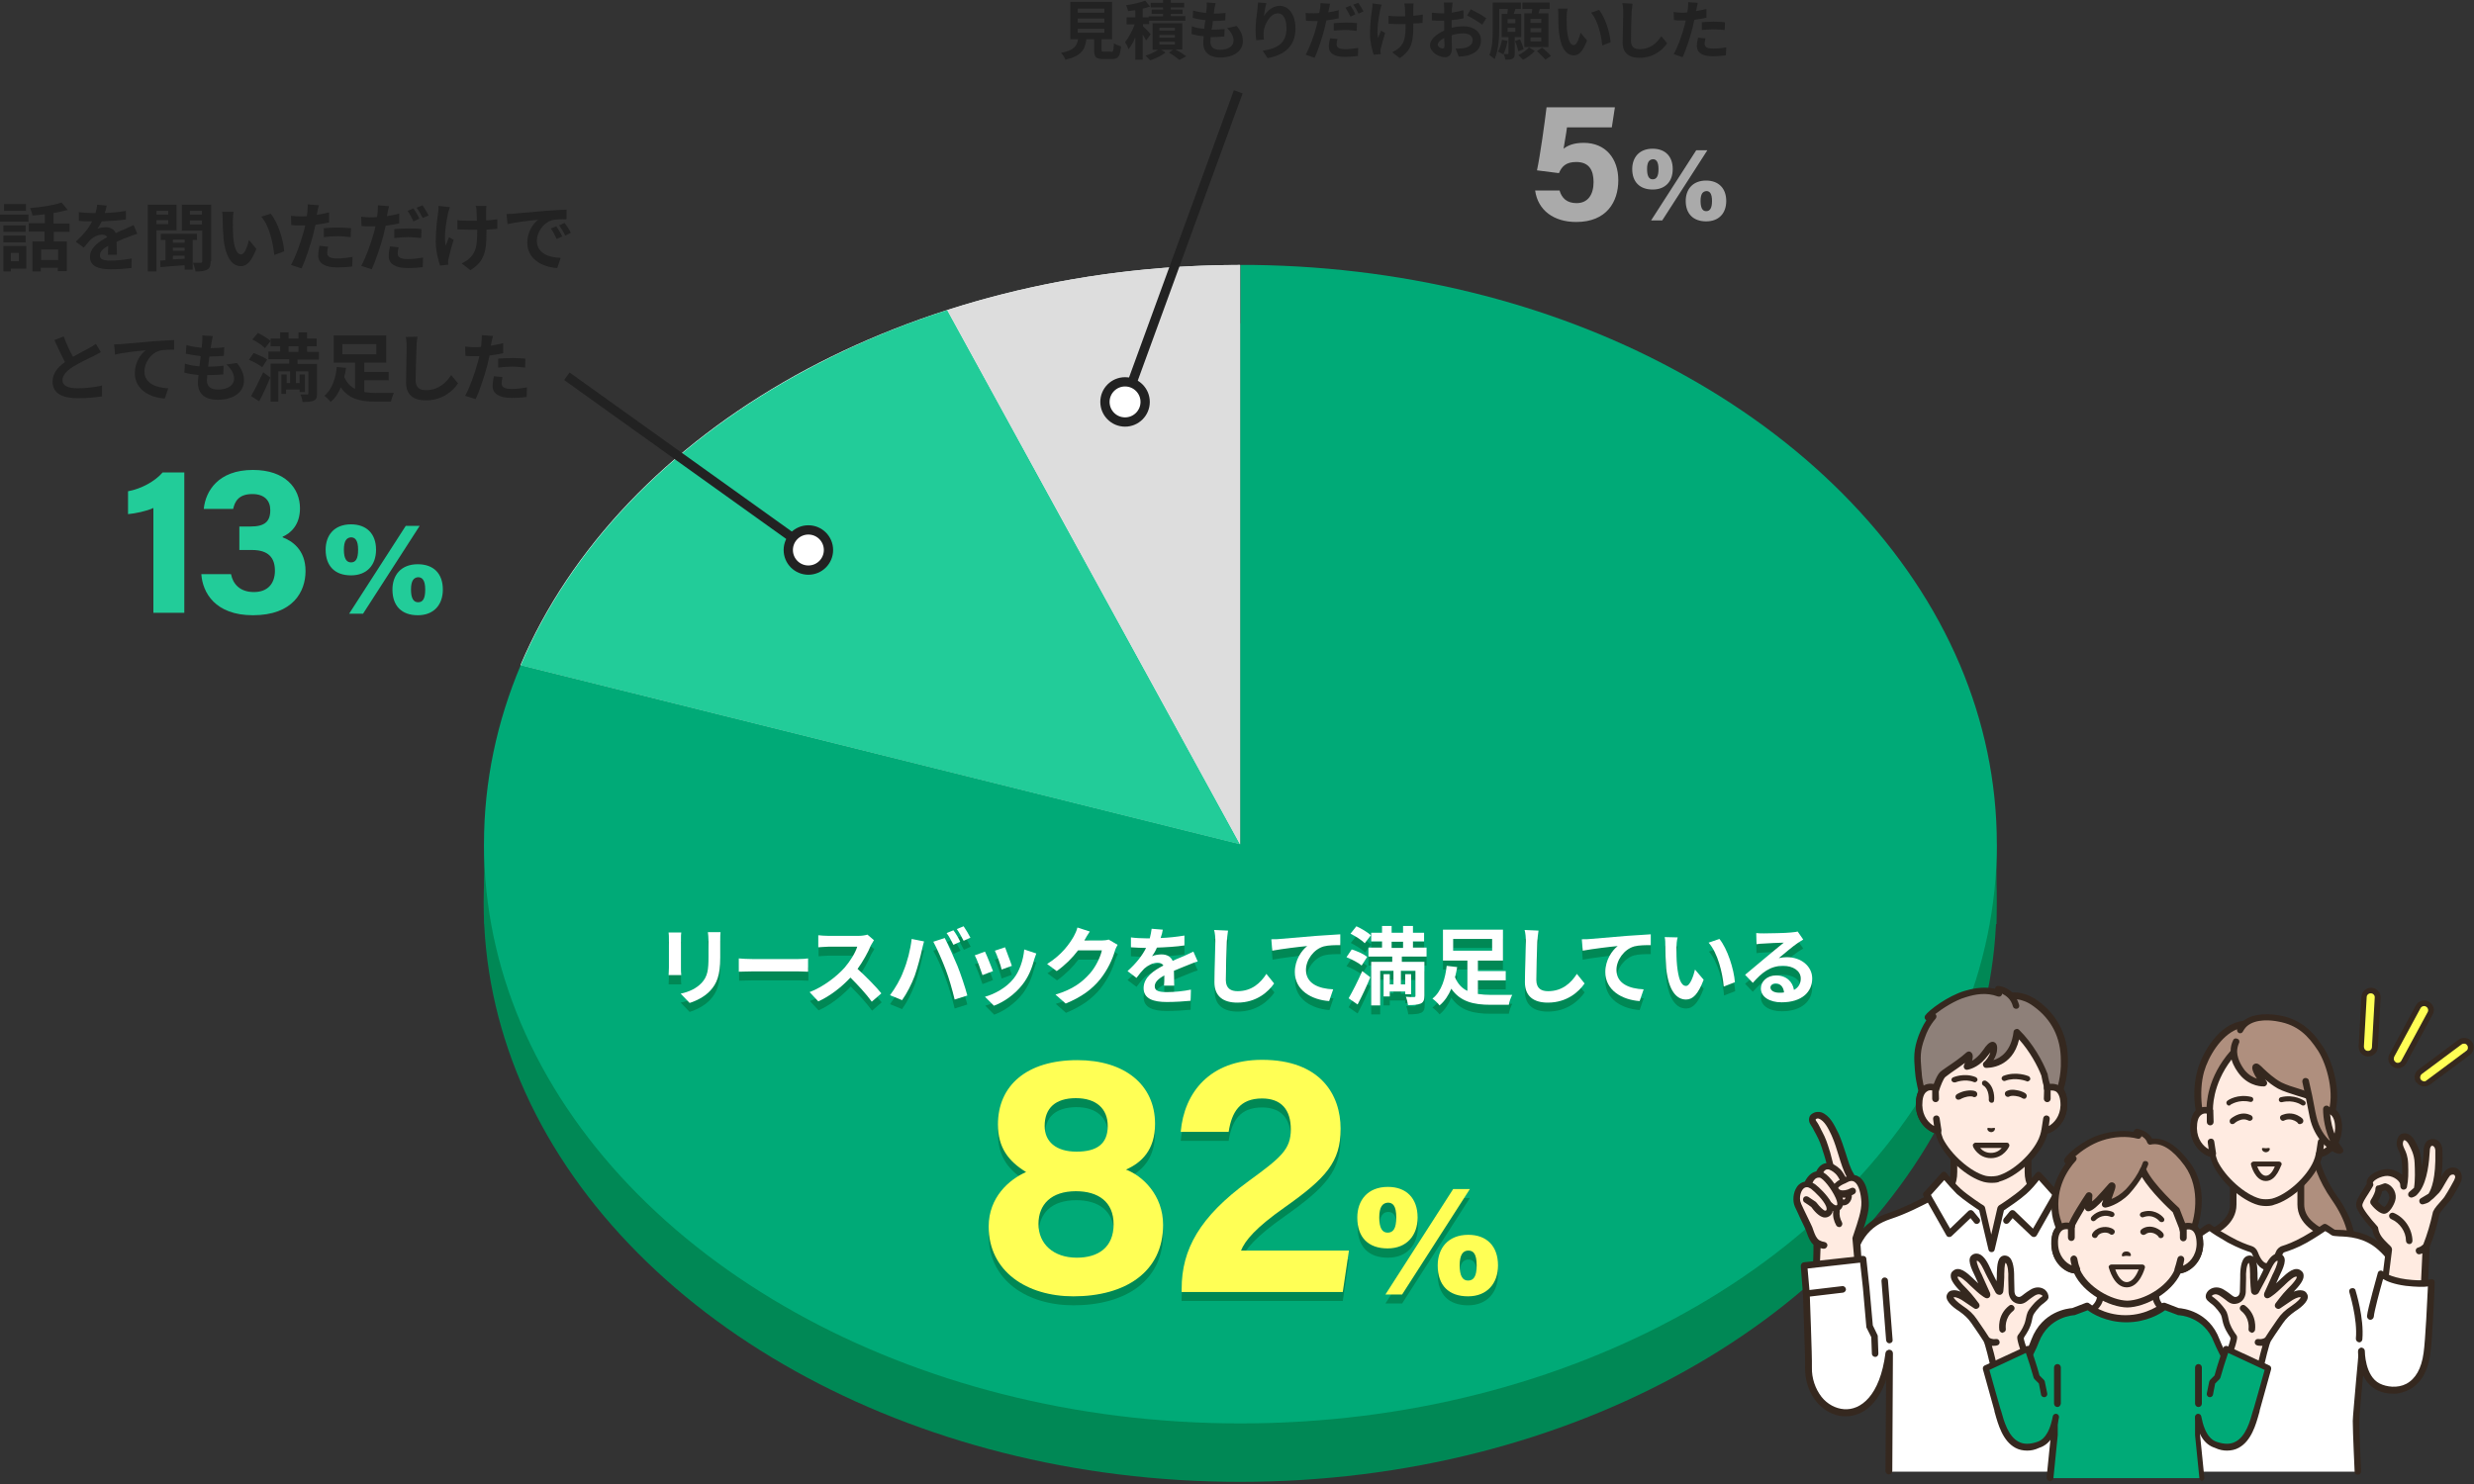 <?xml version="1.0" encoding="utf-8"?>
<!-- Generator: Adobe Illustrator 27.7.0, SVG Export Plug-In . SVG Version: 6.00 Build 0)  -->
<svg version="1.1" id="レイヤー_1" xmlns="http://www.w3.org/2000/svg" xmlns:xlink="http://www.w3.org/1999/xlink" x="0px"
	 y="0px" viewBox="0 0 800 480" style="enable-background:new 0 0 800 480;" xml:space="preserve">
<rect x="0" y="0" width="800" height="480" fill="#333333" stroke="none"/>
<style type="text/css">
	.st0{fill:#008855;}
	.st1{fill:#00AA77;}
	.st2{fill:#E8EFEE;}
	.st3{fill:#22CC99;}
	.st4{fill:#DDDDDD;}
	.st5{fill:#222222;}
	.st6{fill:#AAAAAA;}
	.st7{fill:none;stroke:#222222;stroke-width:3;stroke-miterlimit:10;}
	.st8{fill:#FFFFFF;stroke:#222222;stroke-width:3;stroke-miterlimit:10;}
	.st9{fill:#FFFF55;}
	.st10{fill:#FFFFFF;}
	.st11{fill:#AF8F7E;}
	.st12{fill:#35281F;}
	.st13{fill:#FFEBE1;}
	.st14{fill:none;}
	.st15{fill:#8E8079;}
</style>
<rect x="156.6" y="273.1" class="st0" width="489" height="25.8"/>
<path class="st0" d="M401,104.6c1.4,0,2.9,0,4.3,0c52.1,0.7,100.2,13.8,139.5,35.8c41.3,23,72.8,55.7,88.9,93.6
	c7.7,18.2,11.9,37.7,11.9,57.9s-4.2,39.7-11.9,57.9c-16.1,38-47.6,70.7-88.9,93.7c-40.4,22.5-90,35.8-143.8,35.8
	c-53.7,0-103.4-13.3-143.8-35.8c-41.3-23-72.8-55.7-88.9-93.7c-7.7-18.2-11.9-37.7-11.9-57.9s4.2-39.7,11.9-57.9L401,292V104.6z"/>
<path class="st1" d="M401.1,85.7c1.4,0,2.9,0,4.3,0c52.1,0.7,100.2,13.8,139.5,35.8c41.3,23,72.8,55.7,88.9,93.6
	c7.7,18.2,11.9,37.7,11.9,57.9s-4.2,39.7-11.9,57.9c-16.1,38-47.6,70.7-88.9,93.7c-40.4,22.5-90,35.8-143.8,35.8
	c-53.7,0-103.4-13.3-143.8-35.8c-41.3-23-72.8-55.7-88.9-93.7c-7.7-18.2-11.9-37.7-11.9-57.9s4.2-39.7,11.9-57.9l232.7,57.9V85.7z"
	/>
<path class="st2" d="M401,85.7v187.3l-232.7-57.9c16.1-38,47.6-70.7,88.9-93.7C297.6,99,347.3,85.7,401,85.7z"/>
<path class="st3" d="M257.3,121.5c-41.3,23-72.8,55.7-88.9,93.7L401,273.1l-94.7-172.8C288.8,105.9,272.4,113.1,257.3,121.5z"/>
<path class="st4" d="M306.3,100.3L401,273.1V85.7C367.4,85.7,335.5,90.9,306.3,100.3z"/>
<g>
	<path class="st0" d="M319.7,399.6c0-9.4,6.6-15.2,12.1-17.6c-5.7-3.5-9.1-7.9-9.1-15.4c0-12.5,9.2-20.8,25.7-20.8
		c15.2,0,25.1,7.9,25.1,20.6c0,8.5-4.4,12.6-9.4,14.8c5.3,2,12,8.2,12,17.9c0,15.2-12.2,23.1-29,23.1
		C332.2,422.2,319.7,414.2,319.7,399.6z M360.2,398.9c0-7.3-5-10.7-12.2-10.7c-8,0-12.1,4.3-12.1,10.6c0,6.5,4.9,10.9,12.4,10.9
		C355.1,409.7,360.2,406.4,360.2,398.9z M337.9,367.1c0,5,3.6,8.3,10.3,8.3c6.6,0,10.1-2.5,10.1-8.3c0-5.6-3.7-9-10.3-9
		C341.3,358.2,337.9,361.3,337.9,367.1z"/>
	<path class="st0" d="M382.1,420.8v-1c0-12.8,5.8-23.3,21.7-34.9c10.4-7.6,13.6-10.2,13.6-16.7c0-6.4-3.1-10-9.3-10
		c-7.2,0-9.8,4.4-10.8,10.8h-15.5c1.1-12.7,9.4-23.3,26.3-23.3c18.9,0,25.4,11.3,25.4,22.3c0,10.7-4.6,15.9-18.2,25.5
		c-9.1,6.4-12.7,10.6-14,13.9h34.9l-2,13.4H382.1z"/>
</g>
<g>
	<path class="st0" d="M458.5,396.8c0,5.8-3.5,10-9.7,10c-6.2,0-9.8-3.5-9.8-10c0-5.5,3.3-9.9,9.9-9.9
		C454.8,386.9,458.5,390.5,458.5,396.8z M446.1,396.8c0,3.3,0.9,4.9,2.7,4.9c1.8,0,2.8-1.3,2.8-4.9c0-3.8-1.1-4.8-2.7-4.8
		C447.2,392,446.1,393.3,446.1,396.8z M448,421.6l21.9-34.1h5.4l-21.9,34.1H448z M484.4,412.2c0,5.8-3.5,10-9.7,10
		c-6.2,0-9.8-3.5-9.8-10c0-5.5,3.3-9.9,9.9-9.9C480.8,402.3,484.4,405.9,484.4,412.2z M472,412.2c0,3.3,0.9,4.9,2.7,4.9
		c1.8,0,2.8-1.3,2.8-4.9c0-3.8-1.1-4.8-2.7-4.8C473.1,407.4,472,408.7,472,412.2z"/>
</g>
<g>
	<path class="st0" d="M220.3,304.6c-0.1,0.6-0.1,1.2-0.1,2.1v9.3c0,0.7,0,1.8,0.1,2.4h-4.1c0-0.5,0.1-1.6,0.1-2.4v-9.3
		c0-0.5,0-1.5-0.1-2.1H220.3z M233,304.3c-0.1,0.8-0.1,1.7-0.1,2.8v5.5c0,5.9-1.2,8.5-3.2,10.7c-1.8,2-4.7,3.4-6.7,4l-2.9-3
		c2.8-0.6,5.1-1.7,6.8-3.5c1.9-2.1,2.2-4.1,2.2-8.4v-5.2c0-1.1-0.1-2-0.2-2.8H233z"/>
	<path class="st0" d="M239,312.9c1,0.1,3,0.2,4.4,0.2h14.8c1.3,0,2.5-0.1,3.2-0.2v4.3c-0.7,0-2.1-0.1-3.2-0.1h-14.8
		c-1.6,0-3.4,0.1-4.4,0.1V312.9z"/>
	<path class="st0" d="M282.7,307c-0.2,0.3-0.7,1.2-1,1.7c-0.9,2.2-2.5,5.1-4.3,7.6c2.7,2.4,6.1,5.9,7.7,7.9l-3.1,2.7
		c-1.8-2.5-4.4-5.3-6.9-7.8c-2.9,3.1-6.6,6-10.4,7.7l-2.8-3c4.4-1.7,8.7-5,11.3-7.9c1.8-2.1,3.5-4.8,4.1-6.8h-9.3
		c-1.2,0-2.7,0.2-3.3,0.2v-3.9c0.7,0.1,2.4,0.2,3.3,0.2h9.7c1.2,0,2.3-0.2,2.9-0.4L282.7,307z"/>
	<path class="st0" d="M294.8,306.6l4,0.8c-0.2,0.8-0.6,2.2-0.7,2.8c-0.4,1.9-1.4,5.7-2.3,8.3c-1,2.7-2.6,5.8-4.1,7.9l-3.9-1.6
		c1.7-2.3,3.4-5.2,4.3-7.7C293.4,314,294.5,310.2,294.8,306.6z M301.8,307.5l3.7-1.2c1.1,2.1,3,6.4,4.1,9c1,2.5,2.5,6.9,3.2,9.6
		l-4.1,1.3c-0.8-3.3-1.8-6.8-2.9-9.7C304.8,313.7,303,309.6,301.8,307.5z M310.6,307.5l-2.2,1c-0.6-1.1-1.4-2.8-2.2-3.8l2.2-0.9
		C309.1,304.7,310.1,306.5,310.6,307.5z M313.9,306.2l-2.2,1c-0.6-1.2-1.5-2.8-2.2-3.8l2.2-0.9C312.4,303.5,313.4,305.2,313.9,306.2
		z"/>
	<path class="st0" d="M321.1,317l-3.4,1.3c-0.5-1.5-1.8-5.2-2.5-6.4l3.3-1.2C319.2,312.2,320.6,315.5,321.1,317z M335.1,311.3
		c-0.3,0.9-0.5,1.5-0.7,2c-0.7,2.8-1.9,5.7-3.7,8.1c-2.6,3.3-6,5.6-9.2,6.8l-2.9-2.9c3-0.8,6.9-2.9,9.2-5.8c1.9-2.3,3.2-6,3.5-9.5
		L335.1,311.3z M327.2,315.3l-3.3,1.2c-0.3-1.4-1.5-4.7-2.2-6.1l3.3-1.1C325.5,310.5,326.8,314.1,327.2,315.3z"/>
	<path class="st0" d="M361.5,308.6c-0.3,0.5-0.7,1.3-0.9,2c-0.7,2.5-2.3,6.1-4.8,9.2c-2.6,3.2-6,5.7-11.1,7.8l-3.3-2.9
		c5.7-1.7,8.7-4.1,11.1-6.8c1.9-2.1,3.5-5.5,3.9-7.5h-7.7c-1.8,2.4-4.2,4.8-6.9,6.7l-3.1-2.3c4.8-3,7.2-6.5,8.6-8.9
		c0.4-0.7,1-2,1.2-2.9l4,1.3c-0.7,1-1.4,2.2-1.7,2.8l-0.1,0.1h5.5c0.9,0,1.8-0.1,2.4-0.3L361.5,308.6z"/>
	<path class="st0" d="M376.4,321.7c0.1-0.8,0.1-2.1,0.1-3.3c-2,1.1-3.1,2.2-3.1,3.5c0,1.5,1.3,1.9,4,1.9c2.3,0,5.3-0.3,7.7-0.8
		l-0.1,3.6c-1.8,0.2-5.2,0.4-7.7,0.4c-4.3,0-7.5-1-7.5-4.5c0-3.5,3.3-5.7,6.4-7.3c-0.4-0.7-1.2-0.9-1.9-0.9c-1.5,0-3.2,0.9-4.3,1.9
		c-0.8,0.8-1.6,1.8-2.5,3l-2.9-2.2c2.9-2.6,4.8-5.1,6-7.5h-0.3c-1.1,0-3.1-0.1-4.6-0.2v-3.2c1.4,0.2,3.4,0.3,4.8,0.3h1.3
		c0.3-1.2,0.5-2.3,0.6-3.1l3.6,0.3c-0.1,0.7-0.3,1.6-0.7,2.7c2.6-0.1,5.3-0.4,7.7-0.8l0,3.2c-2.6,0.4-6,0.6-8.9,0.7
		c-0.4,1-1,2-1.6,2.8c0.7-0.4,2.2-0.6,3.1-0.6c1.7,0,3,0.7,3.6,2.1c1.4-0.7,2.6-1.1,3.7-1.6c1-0.5,2-0.9,3-1.4l1.4,3.2
		c-0.9,0.2-2.3,0.8-3.3,1.2c-1.2,0.5-2.8,1.1-4.4,1.8c0,1.5,0.1,3.5,0.1,4.8H376.4z"/>
	<path class="st0" d="M397.2,303.9c-0.2,1.2-0.3,2.5-0.4,3.6c-0.1,2.9-0.3,9-0.3,12.4c0,2.8,1.7,3.6,3.8,3.6c4.5,0,7.4-2.6,9.3-5.6
		l2.5,3.1c-1.8,2.6-5.6,6.2-11.9,6.2c-4.5,0-7.4-2-7.4-6.6c0-3.7,0.3-10.8,0.3-13.2c0-1.3-0.1-2.6-0.4-3.7L397.2,303.9z"/>
	<path class="st0" d="M414,306.6c2.3-0.2,6.8-0.6,11.8-1c2.8-0.2,5.8-0.4,7.7-0.5l0,3.5c-1.5,0-3.8,0-5.3,0.4
		c-3.3,0.9-5.8,4.4-5.8,7.6c0,4.5,4.2,6.1,8.8,6.3l-1.3,3.8c-5.7-0.4-11.1-3.5-11.1-9.4c0-3.9,2.2-7,4-8.4
		c-2.3,0.2-8.1,0.9-11.3,1.5l-0.3-3.7C412.4,306.8,413.4,306.7,414,306.6z"/>
	<path class="st0" d="M440.3,315.2c-1-0.9-3.2-2-4.9-2.7l1.7-2.5c1.7,0.5,3.9,1.5,5,2.4L440.3,315.2z M436.1,325.8
		c1.2-2.1,3-5.6,4.4-8.8l2.6,2c-1.2,3-2.7,6.1-4.1,8.8L436.1,325.8z M438.7,302.6c1.6,0.7,3.7,2,4.7,2.9l-2,2.6
		c-0.9-1-3-2.3-4.6-3.1L438.7,302.6z M453.4,312.4v1.7h7.3V325c0,1.4-0.3,2.2-1.2,2.6c-0.9,0.4-2.3,0.5-4.1,0.5
		c-0.1-0.8-0.4-2-0.7-2.7c1,0.1,2.2,0.1,2.6,0.1c0.4,0,0.5-0.1,0.5-0.4v-8.1H453v4.4h1.4V318h1.9v6.5h-1.9v-0.9h-5v1.6h-2V318h2v3.3
		h1.2v-4.4h-4.3v11.2h-2.9V314h6.8v-1.7h-7.7v-2.9h4.4v-2h-3.5v-2.8h3.5v-2.2h3.1v2.2h3.7v-2.2h3.2v2.2h3.6v2.8h-3.6v2h4.4v2.9
		H453.4z M450,309.5h3.7v-2H450V309.5z"/>
	<path class="st0" d="M477.9,324.4c1.3,0.2,2.8,0.3,4.3,0.3c1.2,0,5.3,0,6.8,0c-0.4,0.7-1,2.3-1.1,3.2H482c-5.5,0-9.8-1-12.7-5.2
		c-0.9,2.1-2.1,4-3.8,5.4c-0.5-0.7-1.6-1.7-2.3-2.2c3-2.3,4.2-6.8,4.6-10.6l3.4,0.4c-0.2,1.1-0.4,2.2-0.7,3.3c0.9,2.2,2.3,3.6,4,4.4
		v-9.8h-7.9v-10H486v10h-8.1v3.4h9v3h-9V324.4z M469.9,310.4h12.6v-3.8h-12.6V310.4z"/>
	<path class="st0" d="M497.5,303.9c-0.2,1.2-0.3,2.5-0.4,3.6c-0.1,2.9-0.3,9-0.3,12.4c0,2.8,1.7,3.6,3.8,3.6c4.5,0,7.4-2.6,9.3-5.6
		l2.5,3.1c-1.8,2.6-5.6,6.2-11.9,6.2c-4.5,0-7.4-2-7.4-6.6c0-3.7,0.3-10.8,0.3-13.2c0-1.3-0.1-2.6-0.4-3.7L497.5,303.9z"/>
	<path class="st0" d="M514.3,306.6c2.3-0.2,6.8-0.6,11.8-1c2.8-0.2,5.8-0.4,7.7-0.5l0,3.5c-1.5,0-3.8,0-5.3,0.4
		c-3.3,0.9-5.8,4.4-5.8,7.6c0,4.5,4.2,6.1,8.8,6.3l-1.3,3.8c-5.7-0.4-11.1-3.5-11.1-9.4c0-3.9,2.2-7,4-8.4
		c-2.3,0.2-8.1,0.9-11.3,1.5l-0.3-3.7C512.7,306.8,513.8,306.7,514.3,306.6z"/>
	<path class="st0" d="M542.1,309.4c0,1.8,0,3.8,0.2,5.8c0.4,3.9,1.2,6.6,2.9,6.6c1.3,0,2.4-3.2,2.9-5.3l2.8,3.3
		c-1.8,4.7-3.5,6.4-5.7,6.4c-3,0-5.6-2.7-6.4-10c-0.2-2.5-0.3-5.7-0.3-7.4c0-0.8,0-1.9-0.2-2.8l4.2,0.1
		C542.2,307,542.1,308.6,542.1,309.4z M561.1,320.6l-3.6,1.4c-0.4-4.4-1.9-10.8-4.9-14.2l3.5-1.2
		C558.7,309.8,560.8,316.4,561.1,320.6z"/>
	<path class="st0" d="M583.1,306.8c-0.7,0.4-1.3,0.8-1.9,1.2c-1.5,1-4.3,3.4-6,4.8c0.9-0.2,1.7-0.3,2.6-0.3c4.6,0,8.2,2.9,8.2,6.9
		c0,4.3-3.3,7.7-9.9,7.7c-3.8,0-6.7-1.7-6.7-4.5c0-2.2,2-4.2,4.9-4.2c3.4,0,5.4,2.1,5.8,4.7c1.5-0.8,2.2-2.1,2.2-3.7
		c0-2.5-2.5-4.1-5.7-4.1c-4.2,0-6.9,2.2-9.8,5.5l-2.5-2.6c1.9-1.6,5.2-4.4,6.8-5.7c1.5-1.3,4.4-3.6,5.7-4.7c-1.4,0-5.2,0.2-6.6,0.3
		c-0.7,0-1.6,0.1-2.2,0.2l-0.1-3.6c0.8,0.1,1.7,0.1,2.5,0.1c1.4,0,7.3-0.1,8.8-0.3c1.1-0.1,1.8-0.2,2.1-0.3L583.1,306.8z M577,324
		c-0.2-1.8-1.2-2.9-2.7-2.9c-1,0-1.7,0.6-1.7,1.3c0,1,1.2,1.7,2.8,1.7C575.9,324,576.5,324,577,324z"/>
</g>
<g>
	<path class="st5" d="M0,69.4h9.2v2.3H0V69.4z M8.5,86.9h-5v0.9H1.1v-8.2h7.4V86.9z M8.4,75H1.1v-2.1h7.2V75z M1.1,76.2h7.2v2.2H1.1
		V76.2z M8.4,68.2H1.3V66h7.1V68.2z M3.5,81.8v2.7h2.6v-2.7H3.5z M17.4,74.9v3.2h4.2v9.6h-2.9v-1.1h-5.5v1.2h-2.7v-9.7h3.9v-3.2H9.3
		v-2.7h5.2v-2.9c-1.4,0.2-2.7,0.3-4,0.4c-0.1-0.7-0.5-1.8-0.8-2.4c3.6-0.3,7.7-0.9,10.2-1.8l2,2.4c-1.4,0.4-2.9,0.7-4.6,1v3.4h5.2
		v2.7H17.4z M18.8,80.7h-5.5v3.4h5.5V80.7z"/>
	<path class="st5" d="M34.9,82.3c0-0.7,0.1-1.8,0.1-2.8c-1.8,1-2.7,1.9-2.7,3.1c0,1.3,1.1,1.7,3.5,1.7c2,0,4.7-0.3,6.8-0.7l-0.1,3.1
		c-1.6,0.2-4.5,0.4-6.8,0.4c-3.7,0-6.6-0.9-6.6-4c0-3,2.9-5,5.6-6.4c-0.4-0.6-1-0.8-1.7-0.8c-1.4,0-2.8,0.8-3.7,1.6
		c-0.7,0.7-1.4,1.6-2.2,2.6l-2.6-1.9c2.5-2.3,4.2-4.4,5.3-6.6h-0.3c-1,0-2.7,0-4-0.2v-2.8c1.2,0.2,3,0.3,4.2,0.3h1.2
		c0.3-1.1,0.5-2.1,0.5-2.7l3.1,0.3c-0.1,0.6-0.3,1.4-0.6,2.4c2.2-0.1,4.7-0.3,6.8-0.7l0,2.8c-2.3,0.3-5.2,0.5-7.8,0.6
		c-0.4,0.8-0.9,1.7-1.4,2.4c0.6-0.3,1.9-0.5,2.7-0.5c1.4,0,2.7,0.6,3.2,1.9c1.2-0.6,2.2-1,3.2-1.4c0.9-0.4,1.8-0.8,2.6-1.2l1.2,2.8
		c-0.8,0.2-2,0.7-2.8,1c-1.1,0.4-2.4,0.9-3.9,1.6c0,1.3,0.1,3.1,0.1,4.2H34.9z"/>
	<path class="st5" d="M50.6,74.5v13.3h-2.8V66.2h9.3v8.3H50.6z M50.6,68.2v1.2h3.8v-1.2H50.6z M54.4,72.5v-1.3h-3.8v1.3H54.4z
		 M62.3,77.5v9.7h-2.6v-1.4c-2.9,0.2-5.7,0.4-7.8,0.6l-0.1-2.1l1.7-0.1v-6.6H52v-2h11.7v2H62.3z M59.7,77.5h-3.8v1h3.8V77.5z
		 M59.7,80.1h-3.8v1h3.8V80.1z M55.9,83.9c1.2-0.1,2.5-0.1,3.8-0.2v-1h-3.8V83.9z M68.1,84.5c0,1.4-0.2,2.2-1.1,2.7
		c-0.9,0.5-2.1,0.6-3.8,0.6c-0.1-0.8-0.5-2.1-0.8-2.8c1,0,2.1,0,2.5,0c0.3,0,0.5-0.1,0.5-0.5v-9.9h-6.6v-8.4h9.5V84.5z M61.4,68.2
		v1.2h3.9v-1.2H61.4z M65.3,72.6v-1.3h-3.9v1.3H65.3z"/>
	<path class="st5" d="M75.3,71.4c0,1.5,0,3.4,0.1,5.1c0.3,3.5,1.1,5.8,2.6,5.8c1.1,0,2.1-2.8,2.5-4.7l2.4,2.9
		c-1.6,4.1-3.1,5.6-5,5.6c-2.6,0-4.9-2.4-5.6-8.8c-0.2-2.2-0.3-5-0.3-6.4c0-0.7,0-1.7-0.2-2.4l3.7,0C75.4,69.4,75.3,70.8,75.3,71.4z
		 M91.9,81.3l-3.2,1.2c-0.4-3.8-1.6-9.5-4.2-12.4l3-1C89.8,71.8,91.7,77.6,91.9,81.3z"/>
	<path class="st5" d="M106.6,71.9c-1.4,0.3-3,0.6-4.6,0.8c-0.2,1-0.5,2.1-0.7,3.1c-0.9,3.4-2.5,8.3-3.8,11l-3.4-1.1
		c1.4-2.4,3.2-7.4,4.1-10.8c0.2-0.6,0.3-1.3,0.5-2c-0.6,0-1.1,0-1.6,0c-1.2,0-2.1,0-2.9-0.1l-0.1-3c1.2,0.1,2,0.2,3,0.2
		c0.7,0,1.4,0,2.1-0.1c0.1-0.5,0.2-1,0.2-1.4c0.1-0.9,0.1-1.9,0.1-2.4l3.6,0.3c-0.2,0.7-0.4,1.7-0.5,2.2l-0.2,0.9
		c1.4-0.2,2.7-0.5,4-0.8V71.9z M106.1,79.8c-0.2,0.7-0.3,1.5-0.3,2c0,1,0.6,1.8,3.2,1.8c1.6,0,3.3-0.2,5-0.5l-0.1,3.1
		c-1.4,0.2-3,0.3-4.9,0.3c-4,0-6.1-1.4-6.1-3.8c0-1.1,0.2-2.2,0.4-3.2L106.1,79.8z M104.7,73.8c1.3-0.1,3-0.2,4.6-0.2
		c1.4,0,2.8,0.1,4.2,0.2l-0.1,2.9c-1.2-0.1-2.7-0.3-4.1-0.3c-1.7,0-3.1,0.1-4.6,0.3V73.8z"/>
	<path class="st5" d="M129.3,72.2c-1.4,0.3-3,0.6-4.6,0.8c-0.2,1-0.5,2.1-0.7,3.1c-0.9,3.4-2.5,8.2-3.8,11l-3.4-1.1
		c1.4-2.4,3.2-7.4,4.1-10.8c0.2-0.7,0.4-1.3,0.5-2c-0.6,0-1.1,0-1.6,0c-1.2,0-2.1,0-2.9-0.1l-0.1-3c1.2,0.1,2,0.2,3,0.2
		c0.7,0,1.4,0,2.1-0.1c0.1-0.5,0.2-1,0.2-1.4c0.1-0.9,0.1-1.9,0.1-2.4l3.6,0.3c-0.2,0.7-0.4,1.7-0.5,2.3l-0.2,0.9
		c1.4-0.2,2.7-0.5,4-0.8V72.2z M128.9,80c-0.2,0.7-0.3,1.5-0.3,2c0,1,0.6,1.8,3.2,1.8c1.6,0,3.3-0.2,5-0.5l-0.1,3.1
		c-1.4,0.2-3,0.3-4.9,0.3c-4,0-6.1-1.4-6.1-3.8c0-1.1,0.2-2.3,0.4-3.2L128.9,80z M127.5,74.1c1.3-0.1,3-0.2,4.6-0.2
		c1.4,0,2.8,0,4.2,0.2l-0.1,2.9c-1.2-0.1-2.7-0.3-4.1-0.3c-1.7,0-3.1,0.1-4.6,0.3V74.1z M133.7,71.6c-0.5-1-1.2-2.4-1.9-3.4l1.9-0.8
		c0.6,0.9,1.5,2.4,1.9,3.3L133.7,71.6z M136.6,66.4c0.7,0.9,1.5,2.4,2,3.3l-1.9,0.8c-0.5-1-1.3-2.4-2-3.3L136.6,66.4z"/>
	<path class="st5" d="M145.5,67c-0.2,0.6-0.5,1.4-0.6,1.9c-0.6,2.7-1.4,7.6-0.8,10.6c0.3-0.7,0.7-1.9,1.1-2.8l1.5,0.9
		c-0.7,2.1-1.3,4.5-1.6,5.8c-0.1,0.4-0.2,0.9-0.2,1.2c0,0.2,0,0.7,0.1,1l-2.7,0.3c-0.5-1.4-1.4-4.8-1.4-7.7c0-3.9,0.5-7.6,0.8-9.5
		c0.1-0.7,0.1-1.5,0.1-2.1L145.5,67z M160.8,74c-1,0.1-2.2,0.2-3.5,0.3v1c0,5.6-0.4,9.1-5.2,12.1l-2.8-2.2c0.9-0.4,2.1-1.2,2.8-1.9
		c1.8-1.9,2.2-4,2.2-8.1v-0.9c-0.9,0-1.8,0-2.7,0c-1,0-2.5-0.1-3.7-0.1v-3c1.2,0.2,2.3,0.2,3.6,0.2c0.9,0,1.8,0,2.7,0
		c0-1.3-0.1-2.6-0.1-3.2c0-0.5-0.1-1.2-0.3-1.6h3.5c-0.1,0.5-0.1,1.1-0.1,1.6c0,0.5,0,1.8,0,3.1c1.4-0.1,2.6-0.2,3.6-0.4L160.8,74z"
		/>
	<path class="st5" d="M166.1,69.1c2-0.2,6-0.5,10.3-0.9c2.5-0.2,5.1-0.3,6.8-0.4l0,3.1c-1.3,0-3.3,0-4.6,0.3c-2.9,0.8-5,3.9-5,6.7
		c0,3.9,3.7,5.4,7.7,5.5l-1.1,3.3c-5-0.3-9.7-3-9.7-8.2c0-3.5,1.9-6.2,3.5-7.4c-2.1,0.2-7.1,0.7-9.9,1.4l-0.3-3.3
		C164.8,69.2,165.7,69.2,166.1,69.1z M181.8,76.5l-1.8,0.8c-0.6-1.3-1.1-2.3-1.9-3.4l1.8-0.7C180.5,74.1,181.4,75.5,181.8,76.5z
		 M184.6,75.3l-1.8,0.9c-0.7-1.3-1.2-2.2-2-3.3l1.8-0.8C183.2,72.9,184.1,74.3,184.6,75.3z"/>
	<path class="st5" d="M32.6,113.9c-0.7,0.4-1.5,0.8-2.4,1.3c-1.5,0.7-4.5,2.1-6.7,3.5c-2,1.3-3.3,2.7-3.3,4.3c0,1.7,1.7,2.6,5,2.6
		c2.5,0,5.7-0.4,7.8-0.9l0,3.5c-2,0.3-4.6,0.6-7.7,0.6c-4.8,0-8.3-1.3-8.3-5.4c0-2.7,1.7-4.6,4-6.3c-1.1-2.1-2.3-4.6-3.4-7.1l3-1.2
		c0.9,2.5,2,4.8,3,6.6c2-1.1,4-2.2,5.2-2.8c0.9-0.5,1.6-0.9,2.2-1.4L32.6,113.9z"/>
	<path class="st5" d="M39.2,111.3c2-0.2,5.9-0.5,10.3-0.9c2.5-0.2,5.1-0.3,6.8-0.4l0,3.1c-1.3,0-3.3,0-4.6,0.3c-2.9,0.8-5,3.9-5,6.7
		c0,3.9,3.7,5.3,7.7,5.5l-1.1,3.3c-5-0.3-9.7-3-9.7-8.2c0-3.5,1.9-6.2,3.5-7.4c-2.1,0.2-7.1,0.7-9.9,1.4l-0.3-3.3
		C37.8,111.4,38.7,111.3,39.2,111.3z"/>
	<path class="st5" d="M76.6,117.4c1.6,2,2.3,3.7,2.3,5.7c0,3.6-3.2,6.2-8.5,6.2c-3.8,0-6.4-1.6-6.4-5.6c0-0.6,0.1-1.4,0.2-2.4
		c-1.7-0.2-3.3-0.4-4.6-0.8l0.2-2.9c1.5,0.5,3.2,0.8,4.7,0.9c0.1-1.1,0.3-2.2,0.4-3.3c-1.7-0.2-3.4-0.5-4.8-0.8l0.2-2.8
		c1.4,0.5,3.2,0.7,4.9,0.9c0.1-0.7,0.1-1.4,0.2-1.9c0-0.7,0.1-1.3,0-2.1l3.4,0.2c-0.2,0.9-0.3,1.5-0.4,2.1c-0.1,0.4-0.1,1-0.3,1.8
		c1.7,0,3.3-0.1,4.4-0.3l-0.1,2.8c-1.4,0.1-2.7,0.2-4.7,0.2c-0.1,1.1-0.3,2.2-0.4,3.3h0.2c1.5,0,3.2-0.1,4.8-0.3l-0.1,2.8
		c-1.4,0.1-2.8,0.2-4.2,0.2c-0.3,0-0.7,0-1,0c0,0.7-0.1,1.3-0.1,1.7c0,2,1.2,3,3.6,3c3.3,0,5.2-1.5,5.2-3.5c0-1.6-0.9-3.2-2.5-4.6
		L76.6,117.4z"/>
	<path class="st5" d="M84.8,118.8c-0.9-0.8-2.8-1.8-4.3-2.4l1.5-2.2c1.5,0.5,3.4,1.4,4.4,2.1L84.8,118.8z M81.2,128.1
		c1.1-1.9,2.6-4.9,3.9-7.7l2.3,1.7c-1.1,2.6-2.3,5.4-3.6,7.7L81.2,128.1z M83.4,107.7c1.4,0.7,3.2,1.7,4.1,2.6l-1.8,2.3
		c-0.8-0.8-2.6-2.1-4.1-2.8L83.4,107.7z M96.2,116.3v1.4h6.3v9.6c0,1.3-0.2,1.9-1.1,2.3c-0.8,0.4-2,0.4-3.6,0.4
		c0-0.7-0.3-1.7-0.7-2.4c0.9,0,1.9,0,2.2,0c0.3,0,0.4-0.1,0.4-0.4v-7.1h-4v3.8h1.2v-2.8h1.7v5.7h-1.7v-0.8h-4.4v1.4H91v-6.3h1.7v2.8
		h1.1v-3.8H90v9.8h-2.5v-12.3h6v-1.4h-6.7v-2.5h3.8V112h-3.1v-2.5h3.1v-2h2.7v2h3.2v-2h2.8v2h3.1v2.5h-3.1v1.8h3.8v2.5H96.2z
		 M93.3,113.8h3.2V112h-3.2V113.8z"/>
	<path class="st5" d="M117.8,126.8c1.2,0.2,2.4,0.3,3.7,0.3c1,0,4.6,0,5.9,0c-0.4,0.7-0.8,2-1,2.8h-5.1c-4.8,0-8.6-0.9-11.1-4.6
		c-0.8,1.9-1.8,3.5-3.3,4.7c-0.4-0.6-1.4-1.5-2-2c2.6-2.1,3.7-6,4-9.3l3,0.3c-0.1,0.9-0.3,1.9-0.6,2.9c0.8,1.9,2,3.1,3.5,3.9v-8.5
		h-6.9v-8.8h17v8.8h-7.1v3h7.9v2.7h-7.9V126.8z M110.7,114.6h11v-3.3h-11V114.6z"/>
	<path class="st5" d="M135,108.9c-0.2,1-0.3,2.2-0.3,3.2c-0.1,2.6-0.3,7.9-0.3,10.9c0,2.4,1.4,3.2,3.3,3.2c4,0,6.5-2.3,8.2-4.9
		l2.2,2.7c-1.5,2.3-4.9,5.5-10.4,5.5c-3.9,0-6.4-1.7-6.4-5.8c0-3.2,0.2-9.5,0.2-11.5c0-1.1-0.1-2.3-0.3-3.2L135,108.9z"/>
	<path class="st5" d="M162.9,114.2c-1.4,0.3-3,0.6-4.6,0.8c-0.2,1-0.5,2.1-0.7,3.1c-0.9,3.4-2.5,8.3-3.8,11l-3.4-1.1
		c1.4-2.4,3.2-7.4,4.1-10.8c0.2-0.6,0.3-1.3,0.5-2c-0.6,0-1.1,0-1.6,0c-1.2,0-2.1,0-2.9-0.1l-0.1-3c1.2,0.1,2,0.2,3,0.2
		c0.7,0,1.4,0,2.1-0.1c0.1-0.5,0.2-1,0.2-1.4c0.1-0.9,0.1-1.9,0.1-2.4l3.6,0.3c-0.2,0.7-0.4,1.7-0.5,2.2l-0.2,0.9
		c1.4-0.2,2.7-0.5,4-0.8V114.2z M162.5,122c-0.2,0.7-0.3,1.5-0.3,2c0,1,0.6,1.8,3.2,1.8c1.6,0,3.3-0.2,5-0.5l-0.1,3.1
		c-1.4,0.2-3,0.3-4.9,0.3c-4,0-6.1-1.4-6.1-3.8c0-1.1,0.2-2.2,0.4-3.2L162.5,122z M161.1,116c1.3-0.1,3-0.2,4.6-0.2
		c1.4,0,2.8,0.1,4.2,0.2l-0.1,2.9c-1.2-0.1-2.7-0.3-4.1-0.3c-1.7,0-3.1,0.1-4.6,0.3V116z"/>
</g>
<g>
	<g>
		<path class="st3" d="M49.6,198.2v-33.9c-2.1,1-5.9,1.8-8.2,2v-7.4c4.3-0.8,8.7-3.2,11.2-6.1h7v45.4H49.6z"/>
		<path class="st3" d="M65.9,164.5c0.6-5.6,4.6-12.5,15.9-12.5C92.3,152,97,158,97,164.4c0,5.5-3.1,8.1-5.6,9.2v0.2
			c2.9,1.1,7.4,3.9,7.4,10.9c0,6.6-4,14.3-17,14.3c-12.2,0-16.3-7.3-16.7-13.3h9.6c0.6,3.1,2.8,5.8,7.4,5.8c4.6,0,6.8-2.9,6.8-6.9
			c0-4.2-2.1-6.7-7.4-6.7h-4.1v-7.6h3.6c4.5,0,6.4-1.5,6.4-5.3c0-3.1-1.9-5.2-5.8-5.2c-4.6,0-5.7,2.6-6.2,4.8H65.9z"/>
	</g>
	<g>
		<path class="st3" d="M121.6,177.8c0,4.9-2.9,8.3-8.1,8.3c-5.2,0-8.2-3-8.2-8.3c0-4.6,2.7-8.2,8.2-8.2
			C118.5,169.6,121.6,172.6,121.6,177.8z M111.2,177.8c0,2.8,0.8,4.1,2.3,4.1c1.5,0,2.3-1.1,2.3-4.1c0-3.1-1-4-2.3-4
			C112.1,173.9,111.2,174.9,111.2,177.8z M112.9,198.5l18.3-28.4h4.5l-18.3,28.4H112.9z M143.2,190.7c0,4.9-2.9,8.3-8.1,8.3
			c-5.2,0-8.2-3-8.2-8.3c0-4.6,2.7-8.2,8.2-8.2C140.2,182.5,143.2,185.5,143.2,190.7z M132.9,190.7c0,2.8,0.8,4.1,2.3,4.1
			c1.5,0,2.3-1.1,2.3-4.1c0-3.1-1-4-2.3-4C133.8,186.8,132.9,187.8,132.9,190.7z"/>
	</g>
</g>
<g>
	<path class="st5" d="M359.3,16.8c0.7,0,0.8-0.4,0.9-2.8c0.5,0.4,1.6,0.8,2.3,1c-0.3,3.3-0.9,4.1-3,4.1h-2.7c-2.5,0-3-0.7-3-3.1
		v-3.3h-2.5c-0.4,3.3-1.7,5.5-6.8,6.6c-0.2-0.7-0.9-1.7-1.4-2.2c4.2-0.8,5.1-2.2,5.5-4.4h-2.5V0.6h13.5v12.1h-3.4V16
		c0,0.7,0.1,0.7,0.9,0.7H359.3z M348.5,4.1h8.6V2.8h-8.6V4.1z M348.5,7.3h8.6V6h-8.6V7.3z M348.5,10.6h8.6V9.3h-8.6V10.6z"/>
	<path class="st5" d="M370.6,13.1c-0.2-0.5-0.7-1.2-1.1-1.9v8.1h-2.4v-7.2c-0.6,1.5-1.4,2.9-2.2,3.8c-0.2-0.7-0.7-1.7-1.1-2.3
		c1.2-1.4,2.4-3.7,3.1-5.7h-2.6V5.6h2.8V3.3c-0.8,0.1-1.6,0.2-2.3,0.3c-0.1-0.5-0.4-1.4-0.7-1.9c2.2-0.3,4.7-0.9,6.2-1.5l1.6,1.9
		c-0.7,0.3-1.6,0.5-2.4,0.7v2.8h1.9V5.3h4.7V4.5h-3.7V3.1h3.7V2.4h-4V0.9h4V0h2.5v0.9h4.3v1.5h-4.3v0.7h3.8v1.4h-3.8v0.7h4.7v1.5
		h-11.7v1.1h-2v0.7c0.7,0.6,2.2,2.2,2.5,2.6L370.6,13.1z M380.1,16c1.3,0.7,2.7,1.6,3.5,2.2l-2.2,1.2c-0.8-0.6-2.2-1.7-3.4-2.4
		l1.3-0.9h-3.8l1.4,0.9c-1.3,1-3.3,2-5,2.5c-0.4-0.4-1.1-1.1-1.5-1.5c1.4-0.4,3-1.2,4.1-1.9h-1.8V7.5h9.6V16H380.1z M374.9,9.9h5V9
		h-5V9.9z M374.9,12.2h5v-0.9h-5V12.2z M374.9,14.4h5v-0.9h-5V14.4z"/>
	<path class="st5" d="M399.9,8.4c1.4,1.7,2,3.2,2,4.9c0,3.1-2.8,5.3-7.3,5.3c-3.2,0-5.5-1.4-5.5-4.8c0-0.5,0.1-1.2,0.1-2.1
		c-1.5-0.1-2.8-0.4-3.9-0.7l0.1-2.5c1.3,0.5,2.7,0.7,4,0.8c0.1-0.9,0.2-1.9,0.4-2.8c-1.4-0.1-2.9-0.4-4.1-0.7l0.1-2.4
		c1.2,0.4,2.7,0.6,4.2,0.8c0.1-0.6,0.1-1.2,0.2-1.6c0-0.6,0.1-1.1,0-1.8l2.9,0.2c-0.2,0.7-0.3,1.3-0.4,1.8c-0.1,0.4-0.1,0.9-0.2,1.6
		c1.5,0,2.8-0.1,3.8-0.2l-0.1,2.4c-1.2,0.1-2.3,0.2-4,0.2c-0.1,0.9-0.2,1.9-0.4,2.8h0.1c1.3,0,2.8-0.1,4.1-0.2l-0.1,2.4
		c-1.2,0.1-2.4,0.2-3.6,0.2c-0.3,0-0.6,0-0.8,0c0,0.6-0.1,1.1-0.1,1.5c0,1.7,1,2.6,3.1,2.6c2.9,0,4.4-1.3,4.4-3c0-1.4-0.8-2.7-2.1-4
		L399.9,8.4z"/>
	<path class="st5" d="M409.5,1c-0.3,1-0.7,3.1-0.8,4.2c1-1.6,2.8-3.3,5.1-3.3c2.9,0,5.1,2.8,5.1,7.3c0,5.8-3.6,8.6-9,9.6l-1.6-2.4
		c4.5-0.7,7.7-2.2,7.7-7.2c0-3.2-1.1-4.9-2.8-4.9c-2.4,0-4.5,3.6-4.6,6.3c0,0.6,0,1.2,0.1,2.2l-2.5,0.2c-0.1-0.8-0.2-2-0.2-3.4
		c0-1.9,0.3-4.4,0.6-6.6c0.1-0.7,0.1-1.6,0.2-2.2L409.5,1z"/>
	<path class="st5" d="M432.9,5.9c-1.2,0.3-2.6,0.5-4,0.7c-0.2,0.9-0.4,1.8-0.6,2.6c-0.7,2.9-2.1,7.1-3.2,9.5l-2.9-1
		c1.2-2.1,2.8-6.3,3.5-9.2c0.1-0.6,0.3-1.1,0.4-1.7c-0.5,0-0.9,0-1.3,0c-1,0-1.8,0-2.5-0.1l-0.1-2.5c1.1,0.1,1.7,0.1,2.6,0.1
		c0.6,0,1.2,0,1.8-0.1c0.1-0.4,0.1-0.8,0.2-1.2C427,2.4,427,1.5,427,1l3.1,0.2c-0.1,0.6-0.3,1.5-0.4,1.9L429.5,4
		c1.2-0.2,2.3-0.4,3.4-0.7V5.9z M432.5,12.6c-0.2,0.6-0.3,1.3-0.3,1.7c0,0.9,0.5,1.6,2.7,1.6c1.4,0,2.8-0.2,4.3-0.4l-0.1,2.6
		c-1.2,0.1-2.5,0.3-4.2,0.3c-3.5,0-5.2-1.2-5.2-3.3c0-1,0.2-1.9,0.4-2.7L432.5,12.6z M431.3,7.5c1.1-0.1,2.6-0.2,3.9-0.2
		c1.2,0,2.4,0,3.6,0.2l-0.1,2.5c-1-0.1-2.3-0.3-3.5-0.3c-1.4,0-2.7,0.1-3.9,0.2V7.5z M436.7,5.4c-0.4-0.8-1.1-2.1-1.6-2.9l1.6-0.7
		c0.5,0.8,1.3,2.1,1.6,2.8L436.7,5.4z M439.2,0.9c0.6,0.8,1.3,2.1,1.7,2.8l-1.6,0.7c-0.4-0.9-1.1-2.1-1.7-2.9L439.2,0.9z"/>
	<path class="st5" d="M446.8,1.5c-0.2,0.5-0.4,1.2-0.5,1.7c-0.5,2.3-1.2,6.6-0.7,9.1c0.3-0.6,0.6-1.6,1-2.4l1.3,0.8
		c-0.6,1.8-1.1,3.8-1.4,5c-0.1,0.3-0.1,0.8-0.1,1c0,0.2,0,0.6,0.1,0.8l-2.3,0.2c-0.4-1.2-1.2-4.1-1.2-6.6c0-3.3,0.4-6.5,0.7-8.2
		c0.1-0.6,0.1-1.3,0.1-1.8L446.8,1.5z M460,7.4c-0.8,0.1-1.9,0.2-3,0.2v0.8c0,4.8-0.4,7.8-4.4,10.4l-2.4-1.9c0.8-0.4,1.8-1,2.4-1.6
		c1.6-1.6,1.9-3.5,1.9-6.9V7.8c-0.8,0-1.6,0-2.3,0c-0.9,0-2.2-0.1-3.2-0.1V5.1c1,0.1,2,0.2,3.1,0.2c0.7,0,1.5,0,2.3,0
		c0-1.1-0.1-2.2-0.1-2.8c0-0.4-0.1-1.1-0.2-1.4h3c-0.1,0.5-0.1,0.9-0.1,1.4c0,0.5,0,1.5,0,2.6c1.2-0.1,2.2-0.2,3.1-0.4L460,7.4z"/>
	<path class="st5" d="M469.4,9c1.4-0.4,2.8-0.5,3.9-0.5c3.1,0,5.6,1.7,5.6,4.5c0,2.4-1.3,4.2-4.5,5c-1,0.2-1.9,0.3-2.7,0.3l-1-2.6
		c0.9,0,1.8,0,2.5-0.1c1.7-0.3,3-1.1,3-2.6c0-1.4-1.2-2.2-3-2.2c-1.3,0-2.6,0.2-3.8,0.6c0,1.6,0.1,3.2,0.1,3.9
		c0,2.5-0.9,3.2-2.3,3.2c-2,0-4.8-1.7-4.8-3.9c0-1.8,2.1-3.6,4.6-4.7c0-0.5,0-1,0-1.4V6.7c-0.4,0-0.8,0-1.1,0c-0.9,0-2,0-2.9-0.1
		l0-2.5c1.2,0.1,2.1,0.2,2.8,0.2c0.4,0,0.8,0,1.2,0c0-0.7,0-1.3,0-1.7c0-0.4-0.1-1.4-0.1-1.8h2.8c0,0.4-0.1,1.3-0.2,1.8
		c0,0.5,0,1-0.1,1.5c1.3-0.2,2.7-0.5,3.8-0.8l0.1,2.6c-1.2,0.3-2.6,0.5-3.9,0.6c0,0.6,0,1.2,0,1.8V9z M467.1,14.8
		c0-0.5,0-1.4-0.1-2.5c-1.3,0.6-2.1,1.5-2.1,2.2c0,0.6,1,1.2,1.5,1.2C466.8,15.7,467.1,15.5,467.1,14.8z M475.6,3
		c1.6,0.8,4,2.1,5,2.9L479.3,8c-1-0.8-3.6-2.4-4.9-3L475.6,3z"/>
	<path class="st5" d="M489.8,12v5.3c0,0.9-0.1,1.4-0.7,1.7c-0.6,0.3-1.3,0.3-2.3,0.3c-0.1-0.5-0.3-1.3-0.6-1.8c0.6,0,1.1,0,1.3,0
		c0.2,0,0.3-0.1,0.3-0.2V12h-2.2V4.5h1.8c0.1-0.5,0.1-1.1,0.2-1.6h-2.8v5.9c0,3.1-0.2,7.5-1.5,10.3c-0.4-0.4-1.3-1-1.7-1.3
		c1.1-2.5,1.1-6.2,1.1-9v-8h9.1v2.1H490c-0.2,0.6-0.3,1.1-0.5,1.6h2.4V12H489.8z M487.5,13.2c-0.3,1.6-0.8,3.3-1.4,4.4
		c-0.4-0.3-1.2-0.7-1.7-0.9c0.6-1,1-2.4,1.3-3.8L487.5,13.2z M490,6.2h-2.5v1.3h2.5V6.2z M487.5,10.3h2.5V9h-2.5V10.3z M491,16.6
		c-0.2-0.8-0.6-2.3-1.1-3.3l1.6-0.6c0.5,1,1,2.4,1.2,3.2L491,16.6z M496.3,16.5c-1,1.1-2.5,2.2-3.8,2.8c-0.4-0.4-1.1-1.1-1.5-1.5
		c1.3-0.6,2.7-1.6,3.4-2.5L496.3,16.5z M495.3,4.3c0.1-0.5,0.1-1,0.2-1.4h-3.2V0.8h8.8v2.1h-3.2c-0.1,0.5-0.3,1-0.4,1.4h3.2v10.9
		h-7.8V4.3H495.3z M498.4,6.1h-3.5v1.3h3.5V6.1z M498.4,9.1h-3.5v1.3h3.5V9.1z M498.4,12.1h-3.5v1.3h3.5V12.1z M498.7,15.4
		c0.9,0.8,2.2,1.9,2.8,2.7l-1.8,1.2c-0.6-0.8-1.8-1.9-2.7-2.8L498.7,15.4z"/>
	<path class="st5" d="M506.6,5.3c0,1.3,0,2.9,0.1,4.3c0.3,3,0.9,5,2.2,5c1,0,1.8-2.4,2.2-4l2.1,2.5c-1.4,3.6-2.6,4.8-4.3,4.8
		c-2.2,0-4.2-2-4.8-7.5c-0.2-1.9-0.2-4.3-0.2-5.5c0-0.6,0-1.4-0.1-2.1l3.1,0C506.7,3.5,506.6,4.7,506.6,5.3z M520.8,13.7l-2.7,1
		c-0.3-3.3-1.4-8.1-3.6-10.6l2.6-0.9C519,5.6,520.6,10.5,520.8,13.7z"/>
	<path class="st5" d="M527.9,1.2c-0.1,0.9-0.2,1.9-0.3,2.7c-0.1,2.2-0.2,6.8-0.2,9.3c0,2.1,1.2,2.7,2.8,2.7c3.4,0,5.5-1.9,7-4.2
		l1.9,2.3c-1.3,1.9-4.2,4.7-8.9,4.7c-3.4,0-5.5-1.5-5.5-5c0-2.8,0.2-8.1,0.2-9.9c0-1-0.1-2-0.3-2.8L527.9,1.2z"/>
	<path class="st5" d="M551.9,5.7c-1.2,0.3-2.6,0.5-4,0.7c-0.2,0.9-0.4,1.8-0.6,2.6c-0.7,2.9-2.1,7.1-3.2,9.5l-2.9-1
		c1.2-2,2.8-6.3,3.5-9.2c0.1-0.5,0.3-1.1,0.4-1.7c-0.5,0-0.9,0-1.3,0c-1,0-1.8,0-2.5-0.1l-0.1-2.6c1.1,0.1,1.7,0.2,2.6,0.2
		c0.6,0,1.2,0,1.8-0.1c0.1-0.5,0.1-0.8,0.2-1.2c0.1-0.8,0.1-1.6,0.1-2.1l3.1,0.2c-0.1,0.6-0.3,1.5-0.4,1.9l-0.2,0.8
		c1.2-0.2,2.3-0.4,3.4-0.7V5.7z M551.5,12.4c-0.2,0.6-0.3,1.3-0.3,1.7c0,0.9,0.5,1.6,2.7,1.6c1.4,0,2.8-0.1,4.3-0.4l-0.1,2.6
		c-1.2,0.1-2.5,0.3-4.2,0.3c-3.5,0-5.2-1.2-5.2-3.3c0-0.9,0.2-1.9,0.4-2.7L551.5,12.4z M550.3,7.2c1.1-0.1,2.6-0.2,3.9-0.2
		c1.2,0,2.4,0.1,3.6,0.2l-0.1,2.5c-1-0.1-2.3-0.2-3.5-0.2c-1.4,0-2.7,0.1-3.9,0.2V7.2z"/>
</g>
<g>
	<g>
		<path class="st6" d="M521.2,41.2h-14.5c-0.2,1.9-0.9,5.4-1.1,6.9c1.4-1.1,3.4-1.9,6.5-1.9c7.2,0,11.2,5.2,11.2,12.1
			c0,7-3.8,13.5-13.6,13.5c-7.2,0-12.4-3.7-13.3-10.2h7.9c0.7,2.5,2.4,4.1,5.5,4.1c3.7,0,5.5-2.8,5.5-6.8c0-3.8-1.4-6.5-5.6-6.5
			c-3.4,0-4.7,1.5-5.6,3.6l-7.1-0.9c1-4.6,2.5-15.4,3.1-20.4h22.1L521.2,41.2z"/>
	</g>
	<g>
		<path class="st6" d="M540.9,54.7c0,3.9-2.3,6.6-6.5,6.6c-4.1,0-6.6-2.4-6.6-6.6c0-3.7,2.2-6.6,6.6-6.6
			C538.4,48.1,540.9,50.5,540.9,54.7z M532.6,54.7c0,2.2,0.6,3.3,1.8,3.3c1.2,0,1.9-0.9,1.9-3.3c0-2.5-0.8-3.2-1.8-3.2
			C533.3,51.6,532.6,52.4,532.6,54.7z M533.9,71.3l14.6-22.7h3.6l-14.6,22.7H533.9z M558.2,65c0,3.9-2.3,6.6-6.5,6.6
			c-4.1,0-6.6-2.4-6.6-6.6c0-3.7,2.2-6.6,6.6-6.6C555.7,58.4,558.2,60.9,558.2,65z M549.9,65c0,2.2,0.6,3.3,1.8,3.3
			c1.2,0,1.9-0.9,1.9-3.3c0-2.5-0.8-3.2-1.8-3.2C550.6,61.9,549.9,62.7,549.9,65z"/>
	</g>
</g>
<line class="st7" x1="183.3" y1="121.7" x2="261.8" y2="177.9"/>
<line class="st7" x1="400.4" y1="29.7" x2="363.8" y2="130"/>
<circle class="st8" cx="261.4" cy="177.9" r="6.5"/>
<circle class="st8" cx="363.8" cy="130" r="6.5"/>
<g>
	<path class="st9" d="M319.7,396.7c0-9.4,6.6-15.2,12.1-17.6c-5.7-3.5-9.1-7.9-9.1-15.4c0-12.5,9.2-20.8,25.7-20.8
		c15.2,0,25.1,7.9,25.1,20.6c0,8.5-4.4,12.6-9.4,14.8c5.3,2,12,8.2,12,17.9c0,15.2-12.2,23.1-29,23.1
		C332.1,419.3,319.7,411.3,319.7,396.7z M360.1,396c0-7.3-5-10.7-12.2-10.7c-8,0-12.1,4.3-12.1,10.6c0,6.5,4.9,10.9,12.4,10.9
		C355.1,406.8,360.1,403.5,360.1,396z M337.8,364.2c0,5,3.6,8.3,10.3,8.3c6.6,0,10.1-2.5,10.1-8.3c0-5.6-3.7-9-10.3-9
		C341.3,355.2,337.8,358.4,337.8,364.2z"/>
	<path class="st9" d="M382.1,417.9v-1c0-12.8,5.8-23.3,21.7-34.9c10.4-7.6,13.6-10.2,13.6-16.7c0-6.4-3.1-10-9.3-10
		c-7.2,0-9.8,4.4-10.8,10.8h-15.5c1.1-12.7,9.4-23.3,26.3-23.3c18.9,0,25.4,11.3,25.4,22.3c0,10.7-4.6,15.9-18.2,25.5
		c-9.1,6.4-12.7,10.6-14,13.9h34.9l-2,13.4H382.1z"/>
</g>
<g>
	<path class="st9" d="M458.4,393.8c0,5.8-3.5,10-9.7,10c-6.2,0-9.8-3.5-9.8-10c0-5.5,3.3-9.9,9.9-9.9
		C454.8,383.9,458.4,387.6,458.4,393.8z M446,393.8c0,3.3,0.9,4.9,2.7,4.9c1.8,0,2.8-1.3,2.8-4.9c0-3.8-1.1-4.8-2.7-4.8
		C447.1,389.1,446,390.3,446,393.8z M448,418.7l21.9-34.1h5.4l-21.9,34.1H448z M484.4,409.3c0,5.8-3.5,10-9.7,10
		c-6.2,0-9.8-3.5-9.8-10c0-5.5,3.3-9.9,9.9-9.9C480.7,399.4,484.4,403,484.4,409.3z M472,409.3c0,3.3,0.9,4.9,2.7,4.9
		c1.8,0,2.8-1.3,2.8-4.9c0-3.8-1.1-4.8-2.7-4.8C473.1,404.5,472,405.8,472,409.3z"/>
</g>
<g>
	<path class="st10" d="M220.3,301.6c-0.1,0.6-0.1,1.2-0.1,2.1v9.3c0,0.7,0,1.8,0.1,2.4h-4.1c0-0.5,0.1-1.6,0.1-2.4v-9.3
		c0-0.5,0-1.5-0.1-2.1H220.3z M233,301.4c-0.1,0.8-0.1,1.7-0.1,2.8v5.5c0,5.9-1.2,8.5-3.2,10.7c-1.8,2-4.7,3.4-6.7,4l-2.9-3
		c2.8-0.6,5.1-1.7,6.8-3.5c1.9-2.1,2.2-4.1,2.2-8.4v-5.2c0-1.1-0.1-2-0.2-2.8H233z"/>
	<path class="st10" d="M238.9,310c1,0.1,3,0.2,4.4,0.2h14.8c1.3,0,2.5-0.1,3.2-0.2v4.3c-0.7,0-2.1-0.1-3.2-0.1h-14.8
		c-1.6,0-3.4,0.1-4.4,0.1V310z"/>
	<path class="st10" d="M282.6,304.1c-0.2,0.3-0.7,1.2-1,1.7c-0.9,2.2-2.5,5.1-4.3,7.6c2.7,2.4,6.1,5.9,7.7,7.9l-3.1,2.7
		c-1.8-2.5-4.4-5.3-6.9-7.8c-2.9,3.1-6.6,6-10.4,7.7l-2.8-3c4.4-1.7,8.7-5,11.3-7.9c1.8-2.1,3.5-4.8,4.1-6.8h-9.3
		c-1.2,0-2.7,0.2-3.3,0.2v-3.9c0.7,0.1,2.4,0.2,3.3,0.2h9.7c1.2,0,2.3-0.2,2.9-0.4L282.6,304.1z"/>
	<path class="st10" d="M294.8,303.7l4,0.8c-0.2,0.8-0.6,2.2-0.7,2.8c-0.4,1.9-1.4,5.7-2.3,8.3c-1,2.7-2.6,5.8-4.1,7.9l-3.9-1.6
		c1.7-2.3,3.4-5.2,4.3-7.7C293.4,311.1,294.4,307.2,294.8,303.7z M301.8,304.6l3.7-1.2c1.1,2.1,3,6.4,4.1,9c1,2.5,2.5,6.9,3.2,9.6
		l-4.1,1.3c-0.8-3.3-1.8-6.8-2.9-9.7C304.7,310.7,302.9,306.6,301.8,304.6z M310.5,304.6l-2.2,1c-0.6-1.1-1.4-2.8-2.2-3.8l2.2-0.9
		C309,301.8,310,303.5,310.5,304.6z M313.8,303.3l-2.2,1c-0.6-1.2-1.5-2.8-2.2-3.8l2.2-0.9C312.3,300.6,313.3,302.3,313.8,303.3z"/>
	<path class="st10" d="M321.1,314.1l-3.4,1.3c-0.5-1.5-1.8-5.2-2.5-6.4l3.3-1.2C319.2,309.2,320.5,312.6,321.1,314.1z M335.1,308.4
		c-0.3,0.9-0.5,1.5-0.7,2c-0.7,2.8-1.9,5.7-3.8,8.1c-2.6,3.3-6,5.6-9.2,6.8l-2.9-2.9c3-0.8,6.9-2.9,9.2-5.8c1.9-2.3,3.2-6,3.5-9.5
		L335.1,308.4z M327.2,312.4l-3.3,1.2c-0.3-1.4-1.5-4.7-2.2-6.1l3.3-1.1C325.4,307.6,326.8,311.1,327.2,312.4z"/>
	<path class="st10" d="M361.4,305.6c-0.3,0.5-0.7,1.3-0.9,2c-0.7,2.5-2.3,6.1-4.8,9.2c-2.6,3.2-6,5.7-11.1,7.8l-3.3-2.9
		c5.7-1.7,8.7-4.1,11.1-6.8c1.9-2.1,3.5-5.5,3.9-7.5h-7.7c-1.8,2.4-4.2,4.8-6.9,6.7l-3.1-2.3c4.8-3,7.2-6.5,8.6-8.9
		c0.4-0.7,1-2,1.2-2.9l4,1.3c-0.7,1-1.4,2.2-1.7,2.8l-0.1,0.1h5.5c0.9,0,1.8-0.1,2.4-0.3L361.4,305.6z"/>
	<path class="st10" d="M376.4,318.8c0.1-0.8,0.1-2.1,0.1-3.3c-2,1.1-3.1,2.2-3.1,3.5c0,1.5,1.3,1.9,4,1.9c2.3,0,5.3-0.3,7.7-0.8
		l-0.1,3.6c-1.8,0.2-5.2,0.4-7.7,0.4c-4.3,0-7.5-1-7.5-4.5c0-3.5,3.3-5.7,6.4-7.3c-0.4-0.7-1.2-0.9-1.9-0.9c-1.5,0-3.2,0.9-4.3,1.9
		c-0.8,0.8-1.6,1.8-2.5,3l-2.9-2.2c2.9-2.6,4.8-5.1,6-7.5h-0.3c-1.1,0-3.1-0.1-4.6-0.2v-3.2c1.4,0.2,3.4,0.3,4.8,0.3h1.3
		c0.3-1.2,0.5-2.3,0.6-3.1l3.6,0.3c-0.1,0.7-0.3,1.6-0.7,2.7c2.6-0.1,5.3-0.4,7.7-0.8l0,3.2c-2.6,0.4-6,0.6-8.9,0.7
		c-0.4,1-1,2-1.6,2.8c0.7-0.4,2.2-0.6,3.1-0.6c1.7,0,3,0.7,3.6,2.1c1.4-0.7,2.6-1.1,3.7-1.6c1-0.5,2-0.9,3-1.4l1.4,3.2
		c-0.9,0.2-2.3,0.8-3.3,1.2c-1.2,0.5-2.8,1.1-4.4,1.8c0,1.5,0.1,3.5,0.1,4.8H376.4z"/>
	<path class="st10" d="M397.1,301c-0.2,1.2-0.3,2.5-0.4,3.6c-0.1,2.9-0.3,9-0.3,12.4c0,2.8,1.7,3.6,3.8,3.6c4.5,0,7.4-2.6,9.3-5.6
		l2.5,3.1c-1.8,2.6-5.6,6.2-11.9,6.2c-4.5,0-7.4-2-7.4-6.6c0-3.7,0.3-10.8,0.3-13.2c0-1.3-0.1-2.6-0.4-3.7L397.1,301z"/>
	<path class="st10" d="M413.9,303.7c2.3-0.2,6.8-0.6,11.8-1c2.8-0.2,5.8-0.4,7.7-0.5l0,3.5c-1.5,0-3.8,0-5.3,0.4
		c-3.3,0.9-5.8,4.4-5.8,7.6c0,4.5,4.2,6.1,8.8,6.3l-1.3,3.8c-5.7-0.4-11.1-3.5-11.1-9.4c0-3.9,2.2-7,4-8.4
		c-2.3,0.2-8.1,0.9-11.3,1.5l-0.3-3.7C412.3,303.8,413.4,303.8,413.9,303.7z"/>
	<path class="st10" d="M440.3,312.3c-1-0.9-3.2-2-4.9-2.7l1.7-2.5c1.7,0.5,3.9,1.5,5,2.4L440.3,312.3z M436.1,322.9
		c1.2-2.1,3-5.6,4.4-8.8l2.6,2c-1.2,3-2.7,6.1-4.1,8.8L436.1,322.9z M438.6,299.6c1.6,0.7,3.7,2,4.7,2.9l-2,2.6
		c-0.9-1-3-2.3-4.6-3.1L438.6,299.6z M453.3,309.4v1.7h7.3V322c0,1.4-0.3,2.2-1.2,2.6c-0.9,0.4-2.3,0.5-4.1,0.5
		c-0.1-0.8-0.4-2-0.7-2.7c1,0.1,2.2,0.1,2.6,0.1c0.4,0,0.5-0.1,0.5-0.4v-8.1H453v4.4h1.4v-3.3h1.9v6.5h-1.9v-0.9h-5v1.6h-2v-7.2h2
		v3.3h1.2v-4.4h-4.3v11.2h-2.9v-14.1h6.8v-1.7h-7.7v-2.9h4.4v-2h-3.5v-2.8h3.5v-2.2h3.1v2.2h3.7v-2.2h3.2v2.2h3.6v2.8h-3.6v2h4.4
		v2.9H453.3z M450,306.6h3.7v-2H450V306.6z"/>
	<path class="st10" d="M477.9,321.5c1.3,0.2,2.8,0.3,4.3,0.3c1.2,0,5.3,0,6.8,0c-0.4,0.7-1,2.3-1.1,3.2H482c-5.5,0-9.8-1-12.7-5.2
		c-0.9,2.1-2.1,4-3.8,5.4c-0.5-0.7-1.6-1.7-2.3-2.2c3-2.3,4.2-6.8,4.6-10.6l3.4,0.4c-0.2,1.1-0.4,2.2-0.7,3.3c0.9,2.2,2.3,3.6,4,4.4
		v-9.8h-7.9v-10H486v10h-8.1v3.4h9v3h-9V321.5z M469.9,307.5h12.6v-3.8h-12.6V307.5z"/>
	<path class="st10" d="M497.5,301c-0.2,1.2-0.3,2.5-0.4,3.6c-0.1,2.9-0.3,9-0.3,12.4c0,2.8,1.7,3.6,3.8,3.6c4.5,0,7.4-2.6,9.3-5.6
		l2.5,3.1c-1.8,2.6-5.6,6.2-11.9,6.2c-4.5,0-7.4-2-7.4-6.6c0-3.7,0.3-10.8,0.3-13.2c0-1.3-0.1-2.6-0.4-3.7L497.5,301z"/>
	<path class="st10" d="M514.3,303.7c2.3-0.2,6.8-0.6,11.8-1c2.8-0.2,5.8-0.4,7.7-0.5l0,3.5c-1.5,0-3.8,0-5.3,0.4
		c-3.3,0.9-5.8,4.4-5.8,7.6c0,4.5,4.2,6.1,8.8,6.3l-1.3,3.8c-5.7-0.4-11.1-3.5-11.1-9.4c0-3.9,2.2-7,4-8.4
		c-2.3,0.2-8.1,0.9-11.3,1.5l-0.3-3.7C512.7,303.8,513.7,303.8,514.3,303.7z"/>
	<path class="st10" d="M542.1,306.5c0,1.8,0,3.8,0.2,5.8c0.4,3.9,1.2,6.6,2.9,6.6c1.3,0,2.4-3.2,2.9-5.3l2.8,3.3
		c-1.8,4.7-3.5,6.4-5.7,6.4c-3,0-5.6-2.7-6.4-10c-0.2-2.5-0.3-5.7-0.3-7.4c0-0.8,0-1.9-0.2-2.8l4.2,0.1
		C542.2,304.1,542.1,305.7,542.1,306.5z M561,317.7l-3.6,1.4c-0.4-4.4-1.9-10.8-4.9-14.2l3.5-1.2C558.6,306.9,560.7,313.5,561,317.7
		z"/>
	<path class="st10" d="M583.1,303.9c-0.7,0.4-1.3,0.8-1.9,1.2c-1.5,1-4.3,3.4-6,4.8c0.9-0.2,1.7-0.3,2.6-0.3c4.6,0,8.2,2.9,8.2,6.9
		c0,4.3-3.3,7.7-9.9,7.7c-3.8,0-6.7-1.7-6.7-4.5c0-2.2,2-4.2,4.9-4.2c3.4,0,5.4,2.1,5.8,4.7c1.5-0.8,2.2-2.1,2.2-3.7
		c0-2.5-2.5-4.1-5.7-4.1c-4.2,0-6.9,2.2-9.8,5.5l-2.5-2.6c1.9-1.6,5.2-4.4,6.8-5.7c1.5-1.3,4.4-3.6,5.7-4.7c-1.4,0-5.2,0.2-6.6,0.3
		c-0.7,0-1.6,0.1-2.2,0.2l-0.1-3.6c0.8,0.1,1.7,0.1,2.5,0.1c1.4,0,7.3-0.1,8.8-0.3c1.1-0.1,1.8-0.2,2.1-0.3L583.1,303.9z M576.9,321
		c-0.2-1.8-1.2-2.9-2.7-2.9c-1,0-1.7,0.6-1.7,1.3c0,1,1.2,1.7,2.8,1.7C575.9,321.1,576.4,321.1,576.9,321z"/>
</g>
<g>
	<g>
		<g>
			<path class="st11" d="M748.4,371.5c0,0,0.2,7.1,6.6,16.2c14.2,20.3-3.1,30.8-3.1,30.8h-13.1c0,0-4.6-26.9,0.3-36
				C743.9,373.5,748.4,371.5,748.4,371.5z"/>
			<path class="st12" d="M751.9,419.5h-13.1c-0.5,0-1-0.4-1.1-0.9c-0.2-1.1-4.6-27.4,0.4-36.7c5-9.2,9.6-11.4,9.8-11.5
				c0.3-0.1,0.7-0.1,1,0.1c0.3,0.2,0.5,0.5,0.5,0.9l0,0c0,0.1,0.3,6.9,6.4,15.6c4.9,6.9,6.7,13.5,5.4,19.6
				c-1.7,8.3-8.6,12.5-8.8,12.7C752.3,419.5,752.1,419.5,751.9,419.5z M739.7,417.4h11.9c1.2-0.8,6.3-4.6,7.6-11.2
				c1.1-5.5-0.6-11.5-5.1-18c-4.7-6.7-6.1-12.2-6.6-15c-1.6,1.2-4.5,4-7.5,9.7C735.8,390.7,739,412.7,739.7,417.4z"/>
		</g>
		<g>
			<path class="st13" d="M751.7,399.1c-3.4-1.7-7.8-4.4-7.8-9.4c0-3.9,0-9.9,0-9.9l-10.9,6.4l-10.9-6.4c0,0,0,6,0,9.9
				c0,5-4.4,7.8-7.8,9.4c-7,3.4-9.8,7.8-9.8,7.8l19.7,11.6h17.7l19.7-11.6C761.6,406.9,758.7,402.5,751.7,399.1z"/>
			<path class="st12" d="M741.9,419.5c-0.4,0-0.7-0.2-0.9-0.5c-0.3-0.5-0.1-1.2,0.4-1.5l18.6-11c-1.2-1.4-4-4.2-8.7-6.5
				c-2.1-1-8.4-4-8.4-10.4v-8l-9.3,5.5c-0.3,0.2-0.8,0.2-1.1,0l-9.3-5.5v8c0,6.4-6.3,9.4-8.4,10.4c-4.8,2.3-7.5,5.1-8.7,6.5l18.6,11
				c0.5,0.3,0.7,1,0.4,1.5c-0.3,0.5-1,0.7-1.5,0.4L704,407.8c-0.3-0.1-0.4-0.4-0.5-0.7c-0.1-0.3,0-0.6,0.1-0.8
				c0.1-0.2,3.1-4.7,10.3-8.2c4.9-2.4,7.2-5.1,7.2-8.5v-9.9c0-0.4,0.2-0.7,0.5-0.9c0.3-0.2,0.7-0.2,1.1,0l10.4,6.1l10.4-6.1
				c0.3-0.2,0.7-0.2,1.1,0c0.3,0.2,0.5,0.5,0.5,0.9v9.9c0,3.4,2.3,6.1,7.2,8.5c7.2,3.5,10.2,8,10.3,8.2c0.2,0.2,0.2,0.5,0.1,0.8
				c-0.1,0.3-0.2,0.5-0.5,0.7l-19.7,11.6C742.3,419.5,742.1,419.5,741.9,419.5z"/>
		</g>
		<g>
			<path class="st13" d="M750.9,359.3V350c0-2.7-0.7-5.3-2-7.7c-2.5-4.5-7.5-10.8-16.1-10.9h-0.2c-8.6,0-13.6,6.4-16.1,10.9
				c-1.3,2.4-2,5-2,7.7v9.3c-2-0.8-5.4-0.3-5.3,5.6c0.1,5.2,3.9,8,6.2,8.3c0.2,1,0.5,2,0.9,2.8c2.4,5.4,8.9,11.3,14.1,12.7
				c0,0,0.9,0.2,2.2,0.2c1.3,0,2.2-0.2,2.2-0.2c5.2-1.4,11.7-7.3,14.1-12.7c0.4-0.9,0.7-1.8,0.9-2.8c2.3-0.3,6.1-3.1,6.2-8.3
				C756.3,359,752.9,358.6,750.9,359.3z"/>
			<path class="st12" d="M732.8,390.1c-1.4,0-2.5-0.3-2.5-0.3c-5.5-1.5-12.3-7.6-14.8-13.3c-0.3-0.7-0.6-1.5-0.8-2.4
				c-2.8-0.8-6.3-3.9-6.4-9.2c0-3,0.7-5.1,2.3-6.2c0.8-0.6,1.9-0.9,3-0.8v-8c0-2.9,0.7-5.7,2.1-8.2c2.3-4.2,7.6-11.4,17-11.4
				c0,0,0.1,0,0.1,0c0,0,0.1,0,0.1,0c9.4,0,14.7,7.2,17,11.4c1.4,2.5,2.1,5.3,2.1,8.2v8c1.1-0.1,2.1,0.2,3,0.8
				c1.6,1.1,2.4,3.2,2.3,6.2c-0.1,5.3-3.6,8.4-6.4,9.2c-0.2,0.9-0.5,1.7-0.8,2.3c-2.5,5.7-9.3,11.8-14.8,13.3
				C735.2,389.8,734.2,390.1,732.8,390.1z M730.8,387.7c0,0,0.8,0.2,1.9,0.2c1.1,0,1.9-0.2,2-0.2c4.9-1.3,11.2-7,13.4-12.1
				c0.3-0.7,0.6-1.6,0.8-2.6c0.1-0.4,0.5-0.8,0.9-0.8c1.8-0.2,5.2-2.6,5.2-7.2c0-2.2-0.5-3.7-1.4-4.4c-1-0.7-2.1-0.3-2.4-0.2
				c-0.3,0.1-0.7,0.1-1-0.1c-0.3-0.2-0.5-0.5-0.5-0.9V350c0-2.5-0.6-5-1.8-7.2c-2.6-4.7-7.3-10.3-15.2-10.3c0,0,0,0-0.1,0
				c0,0,0,0-0.1,0c-7.9,0-12.6,5.6-15.2,10.3c-1.2,2.2-1.8,4.7-1.8,7.2v9.3c0,0.4-0.2,0.7-0.5,0.9c-0.3,0.2-0.7,0.2-1,0.1
				c-0.3-0.1-1.5-0.5-2.4,0.2c-1,0.7-1.4,2.2-1.4,4.4c0.1,4.7,3.5,7,5.2,7.2c0.4,0.1,0.8,0.4,0.9,0.8c0.2,1,0.5,1.9,0.8,2.7
				C719.6,380.7,725.9,386.4,730.8,387.7L730.8,387.7z"/>
		</g>
		<g>
			<path class="st11" d="M750.4,339.3c-3.3-5.1-7-8.8-13.7-9.9c-3.2-0.6-8-0.7-10.9,1.8c-7.5,0.6-12.7,9.8-14.2,15.2
				c-1,3.8-1.2,7.6-0.8,11.3c0.3,2.2,1.3,7.9,1.3,7.9c0-2.2,2.4-6.5,2.4-6.5s-0.6-9.5,7.8-18.8c0.1,2.5,1.4,5,2.7,6.5
				c3.1,3.9,7.1,3.6,7.1,3.6s-3.7-5.1-2.5-5.2c0.7-0.1,3.4,3.8,7.6,6c3.1,1.6,8.6,2.7,9.8,3.6c2.8,2,3.9,5.6,3.9,5.6l2.4,1.7
				C756.6,355.3,753.8,344.5,750.4,339.3z"/>
			<path class="st12" d="M751.3,338.8C751.3,338.8,751.3,338.8,751.3,338.8c-3-4.6-6.8-9.1-14.4-10.4c-2.3-0.4-7.9-1-11.5,1.8
				c-7.8,0.8-13.2,10.2-14.8,15.9c-1,3.6-1.3,7.5-0.8,11.7c0,0,0,0,0,0c0.3,2.2,1.2,7.7,1.3,7.9c0.1,0.5,0.5,0.9,1.1,0.9
				c0,0,0.1,0,0.1,0c0.5,0,1-0.5,1-1c0-1.6,1.6-4.9,2.2-6c0.1-0.2,0.1-0.4,0.1-0.6c0-0.1-0.4-8,6-16.3c0.6,2.2,1.9,3.9,2.5,4.7
				c3.4,4.3,7.9,4,8,4c0.4,0,0.7-0.3,0.9-0.6c0.2-0.4,0.1-0.8-0.1-1.1c-0.2-0.2-0.3-0.4-0.5-0.6c1.2,1,2.6,2.1,4.2,3
				c1.7,0.9,4.1,1.6,6.2,2.3c1.4,0.4,3.1,0.9,3.5,1.2c2.5,1.8,3.4,5,3.4,5c0.1,0.2,0.2,0.4,0.4,0.6l2.4,1.7c0.3,0.2,0.6,0.2,0.9,0.2
				c0.3-0.1,0.6-0.3,0.7-0.5C757.7,355.4,754.8,344.1,751.3,338.8z M752.7,360.3l-1-0.7c-0.4-1-1.6-4-4.1-5.8
				c-0.7-0.5-1.9-0.9-4.1-1.6c-2-0.6-4.2-1.3-5.8-2.1c-2.4-1.3-4.4-3.2-5.7-4.4c-1.2-1.2-1.8-1.8-2.6-1.7c-0.5,0.1-0.9,0.4-1,0.8
				c-0.1,0.3-0.5,1.1,1.4,4.1c-1.2-0.4-2.7-1.2-4-2.8c-0.5-0.7-2.3-3.1-2.4-5.9c0,0,0,0,0,0c0-1,0.2-1.9,0.6-2.8
				c0.3-0.5,0.1-1.2-0.5-1.4c-0.5-0.3-1.2-0.1-1.4,0.5c-0.5,1-0.8,2.2-0.8,3.4c-7.6,8.6-7.8,17.2-7.8,19c-0.2,0.4-0.6,1.1-1,2
				c-0.2-1.3-0.4-2.5-0.5-3.3c-0.4-3.9-0.2-7.6,0.7-10.9c1.4-4.9,5.4-11.7,10.7-13.8c-0.1,0.5,0.1,0.9,0.5,1.2
				c0.2,0.1,0.3,0.1,0.5,0.1c0.4,0,0.7-0.2,0.9-0.6c0.6-1.1,1.2-1.6,1.2-1.6l0,0l0,0c0,0,0.1,0,0.1-0.1c2.9-2.5,8-1.9,10-1.5
				c6.4,1.1,9.8,4.6,13,9.5C752.5,344.5,755.1,354,752.7,360.3z"/>
		</g>
		<g>
			<path class="st13" d="M714.7,362.8l-0.1-3.5c-2-0.8-5.4-0.3-5.3,5.6c0.1,5.2,3.9,8,6.2,8.3l-0.6-3.9L714.7,362.8z"/>
			<path class="st12" d="M715.5,374.3c0,0-0.1,0-0.1,0c-2.8-0.4-7-3.6-7.1-9.3c0-3,0.7-5.1,2.3-6.2c1.2-0.9,2.9-1,4.4-0.4
				c0.4,0.2,0.7,0.5,0.7,1l0.1,3.5c0,0.6-0.5,1.1-1.1,1.1c0,0,0,0,0,0c-0.6,0-1.1-0.5-1.1-1.1l0-2.7c-0.5-0.1-1.2-0.1-1.8,0.4
				c-1,0.7-1.4,2.2-1.4,4.4c0.1,3.6,2.1,5.8,3.8,6.7l-0.3-2.2c-0.1-0.6,0.3-1.1,0.9-1.2c0.6-0.1,1.1,0.3,1.2,0.9l0.6,3.9
				c0,0.3-0.1,0.7-0.3,0.9C716.1,374.2,715.8,374.3,715.5,374.3z"/>
		</g>
		<g>
			<path class="st13" d="M750.8,359.3l-0.1,3.5l-0.2,6.5l-0.6,3.9c2.3-0.3,6.1-3.1,6.2-8.3C756.2,359,752.8,358.5,750.8,359.3z"/>
			<path class="st12" d="M750,374.3c-0.3,0-0.6-0.1-0.8-0.3c-0.2-0.2-0.3-0.6-0.3-0.9l0.6-3.9c0.1-0.6,0.6-1,1.2-0.9
				c0.6,0.1,1,0.6,0.9,1.2l-0.3,2.2c1.7-0.9,3.7-3.2,3.8-6.7c0-2.2-0.5-3.7-1.4-4.4c-0.6-0.4-1.3-0.4-1.8-0.4l0,2.7
				c0,0.6-0.5,1.1-1.1,1.1c0,0,0,0,0,0c-0.6,0-1.1-0.5-1.1-1.1l0.1-3.5c0-0.4,0.3-0.8,0.7-1c1.5-0.6,3.2-0.4,4.4,0.4
				c1.6,1.1,2.4,3.2,2.3,6.2c-0.1,5.8-4.3,9-7.1,9.3C750.1,374.3,750,374.3,750,374.3z"/>
		</g>
		<g>
			<path class="st11" d="M745.6,349.8c1.3,5.8,1.8,9,2.4,11.5c1.7,7.9,7.7,11.1,8.6,10.9c-2.7-3.3-4.3-8.9-4.3-13.4L745.6,349.8z"/>
			<path class="st12" d="M756.5,373.2c-0.6,0-1.4-0.3-2.4-0.9c-1.3-0.8-5.7-4-7.2-10.8c-0.2-0.9-0.4-1.9-0.6-3
				c-0.4-2.1-0.9-4.7-1.8-8.5c-0.1-0.6,0.2-1.2,0.8-1.3c0.6-0.1,1.2,0.2,1.3,0.8c0.9,3.8,1.4,6.4,1.8,8.6c0.2,1.1,0.4,2.1,0.6,2.9
				c0.8,3.8,2.7,6.5,4.5,8.1c-1.6-3.4-2.3-7.3-2.3-10.4c0-0.6,0.5-1.1,1.1-1.1c0.6,0,1.1,0.5,1.1,1.1c0,4.6,1.7,9.9,4.1,12.7
				c0.2,0.3,0.3,0.7,0.2,1c-0.1,0.4-0.4,0.6-0.8,0.7C756.7,373.2,756.6,373.2,756.5,373.2z M756.5,371.1
				C756.5,371.1,756.5,371.1,756.5,371.1L756.5,371.1z"/>
		</g>
		<path class="st12" d="M733.9,371.4c-0.2-0.2-0.6,0-1.2,0c-0.6,0-1.1-0.2-1.2,0c-0.2,0.2,0,1.2,1.2,1.3
			C733.9,372.6,734.1,371.6,733.9,371.4z"/>
		<path class="st12" d="M732.7,382c-3.5,0-4.8-5.1-4.8-5.3c-0.1-0.3,0-0.5,0.2-0.7c0.2-0.2,0.4-0.3,0.7-0.3h8.1
			c0.3,0,0.5,0.1,0.7,0.3c0.2,0.2,0.2,0.5,0.2,0.7C737.5,376.9,736.2,382,732.7,382z M729.9,377.3c0.5,1.2,1.4,3,2.8,3
			c1.4,0,2.4-1.8,2.9-3H729.9z"/>
		<g>
			<path class="st10" d="M769.5,403.6c-6.4-5.8-14.4-4.2-15.4-4.9c-1.2-0.9-2.6-1.8-2.6-1.8s-1.9,1.5-6.4,4c-3,1.7-5.6,2.6-7,3.1
				c-0.6,0.2-1.2,0.7-1.4,1.3c-0.6,1.6-1.9,4.4-3.9,4.4s-3.3-2.8-3.9-4.4c-0.2-0.6-0.7-1.1-1.4-1.3c-1.4-0.4-4-1.4-7-3.1
				c-4.5-2.5-6.4-4-6.4-4s-1.4,0.9-2.6,1.8c-1.2,0.9-8.2,4.6-8.2,4.6v0c-2.7,1.4-4.8,2.4-6.8,5.9c-4.6,8.2-10.6,66.8-10.6,66.8h76.1
				c0,0-0.6-12.5-0.6-16.4c0-2,1.8-20.8,1.9-22.5c1.9,6.2,4.9,12.7,12.2,11.9c6.9-0.7,6.4-9.6,3.4-21.1
				C775.9,415.4,776.5,409.9,769.5,403.6z"/>
			<path class="st12" d="M686.1,477c0,0-0.1,0-0.1,0c-0.6-0.1-1-0.6-1-1.2c0.2-2.4,6-58.9,10.7-67.2c2-3.6,4.3-4.8,7-6.2l0.2-0.1
				c1.9-1,7.1-3.9,8.1-4.5c1.2-0.9,2.6-1.8,2.7-1.8c0.4-0.2,0.9-0.2,1.2,0.1c0,0,1.9,1.5,6.3,3.9c3,1.7,5.5,2.6,6.8,3
				c1,0.3,1.7,1,2.1,2c0.8,2.2,1.9,3.6,2.9,3.6c0.9,0,2-1.4,2.9-3.6c0.3-0.9,1.1-1.7,2.1-2c1.3-0.4,3.8-1.3,6.8-3
				c4.4-2.5,6.3-3.9,6.3-3.9c0.4-0.3,0.8-0.3,1.2-0.1c0.1,0,1.4,0.9,2.6,1.7c0.2,0.1,0.9,0.1,1.5,0.1c3.1,0.1,9,0.4,14.1,5
				c5.5,5,6.5,9.5,8.1,17c0.5,2.3,1,4.8,1.8,7.8c2.6,10.3,2.8,16.4,0.4,19.7c-1.1,1.6-2.7,2.5-4.8,2.7c-3.6,0.4-6.7-0.9-9-3.7
				c-1-1.3-1.9-2.8-2.6-4.3c-0.1,1.3-0.2,2.8-0.4,4.4c-0.5,5.4-1.1,12.1-1.1,13.2c0,3.8,0.6,16.2,0.6,16.3c0,0.6-0.4,1.1-1,1.1
				c-0.6,0-1.1-0.4-1.1-1c0-0.5-0.6-12.5-0.6-16.4c0-1.2,0.6-7.4,1.1-13.4c0.4-4.4,0.8-8.5,0.8-9.2c0-0.5,0.4-1,0.9-1
				c0.5-0.1,1,0.2,1.2,0.7c2.5,8.4,5.8,11.7,11,11.1c1.5-0.2,2.5-0.7,3.3-1.8c1.9-2.7,1.6-8.6-0.8-18c-0.8-3-1.3-5.6-1.8-7.9
				c-1.5-7.3-2.4-11.3-7.4-15.8c-4.5-4.1-9.8-4.3-12.7-4.4c-1.3-0.1-2-0.1-2.5-0.4c-0.7-0.5-1.4-1-2-1.3c-0.9,0.6-2.8,1.9-5.9,3.7
				c-3.2,1.8-5.9,2.7-7.2,3.1c-0.3,0.1-0.6,0.3-0.7,0.7c-0.8,2.3-2.4,5.1-4.9,5.1c-2.5,0-4-2.7-4.9-5.1c-0.1-0.3-0.4-0.6-0.7-0.7
				c-1.3-0.4-4-1.4-7.2-3.1c-3.1-1.8-5-3-5.9-3.7c-0.5,0.3-1.3,0.8-2,1.3c-1.2,0.9-7.6,4.3-8.3,4.7l-0.2,0.1
				c-2.6,1.3-4.4,2.3-6.1,5.3c-4.5,7.9-10.4,65.8-10.4,66.3C687.1,476.6,686.6,477,686.1,477z"/>
		</g>
		<path class="st12" d="M762.9,434.2C762.9,434.2,762.8,434.2,762.9,434.2c-0.7-0.1-1.1-0.6-1.1-1.2c0.6-6.4-2.1-14.9-2.1-15
			c-0.2-0.6,0.1-1.2,0.7-1.3c0.6-0.2,1.2,0.1,1.3,0.7c0.1,0.4,2.8,8.9,2.2,15.8C763.9,433.7,763.4,434.2,762.9,434.2z"/>
		<g>
			<path class="st12" d="M720.8,357.6c-0.3,0-0.5-0.1-0.7-0.4c-0.3-0.4-0.2-0.9,0.2-1.2c0.1-0.1,3.2-2.3,7.7-1.2
				c0.5,0.1,0.7,0.6,0.6,1c-0.1,0.5-0.6,0.7-1,0.6c-3.7-0.9-6.2,0.9-6.3,0.9C721.1,357.6,721,357.6,720.8,357.6z"/>
			<path class="st12" d="M721.9,363.6c-0.2,0-0.5-0.1-0.6-0.2c-0.4-0.4-0.4-1-0.1-1.4c0.1-0.1,1-1,2.8-1.6c2.3-0.7,3.9,0.4,4,0.4
				c0.4,0.3,0.6,0.9,0.3,1.3c-0.3,0.4-0.9,0.6-1.3,0.3c-0.1,0-1-0.6-2.4-0.2c-1.3,0.4-1.9,1-1.9,1
				C722.4,363.5,722.1,363.6,721.9,363.6z"/>
			<path class="st12" d="M744.7,357.6c-0.2,0-0.3-0.1-0.5-0.2c-0.1-0.1-2.6-1.8-6.3-0.9c-0.5,0.1-0.9-0.2-1-0.6
				c-0.1-0.5,0.2-0.9,0.6-1c4.5-1.1,7.5,1.1,7.7,1.2c0.4,0.3,0.5,0.8,0.2,1.2C745.3,357.5,745,357.6,744.7,357.6z"/>
			<path class="st12" d="M743.7,363.6c-0.3,0-0.6-0.1-0.7-0.4c0,0-0.6-0.7-1.8-1c-1.5-0.4-2.5,0.2-2.5,0.2c-0.5,0.3-1,0.1-1.3-0.4
				c-0.3-0.5-0.1-1.1,0.4-1.3c0.1,0,1.7-0.9,3.9-0.4c1.9,0.5,2.8,1.5,2.9,1.6c0.3,0.4,0.3,1-0.1,1.4
				C744.1,363.5,743.9,363.6,743.7,363.6z"/>
		</g>
		<path class="st14" d="M771.3,384.9c-0.4,0.1-0.7,0.2-1,0.3c-0.2,1.2-0.9,2.5-1.4,3.4c0.7,0.8,1.6,1.5,2.1,1.7
			c0.4-0.3,1.3-1.6,1.6-2.6C772.8,386.9,772.3,385.5,771.3,384.9z"/>
		<path class="st14" d="M792.3,380.2c-0.3,0.3-0.9,1.4-1.4,2.2c-0.7,1.2-1.5,2.5-2.1,3.3c-0.6,0.7-1.2,1.3-1.8,1.8c0,0,0,0,0,0
			c-0.4,0.4-0.8,0.7-1.3,1.1c-0.5,0.4-1.5,0.7-1.9,0.8c-0.5,0.1-1-0.1-1.3-0.6c-0.2-0.5,0-1.1,0.4-1.3l2.5-1.5c1-1.4,2.4-5,2.2-13.6
			c0-0.2,0-0.3,0-0.4c0,0-0.1-1.4-1-1.5c-0.1,0-0.2,0-0.3,0.1c-0.3,0.3-0.5,0.9-0.5,1.6c-0.1,3.3-0.7,9.4-3.2,13
			c-0.3,0.4-0.6,0.8-0.9,1.1c-0.5,0.5-1.3,0.8-1.5,0.9c-0.5,0.1-1-0.1-1.3-0.5c-0.2-0.4-0.1-1,0.3-1.3l1.5-1.3
			c0.3-2.4,0.2-5.7,0.2-8c-0.1-2.9-1.2-4.9-1.7-5.7c0-0.1-0.1-0.1-0.1-0.2c-0.4-0.8-1.1-1.6-1.6-1.5c-0.1,0-0.2,0.1-0.2,0.2
			c-0.2,0.4-0.3,1-0.1,1.6c0.1,0.3,0.2,0.6,0.4,1c0.5,1.1,1.1,2.4,1.2,4.7c0.1,3.2,0.1,5.3-0.4,7.7c-0.1,0.5-0.6,0.9-1.1,0.8
			c-0.5,0-1-0.4-1-0.9l-0.1-1c-0.3-1.2-2.7-2.8-4.9-2.5c-2.5,0.4-4,1.8-3.9,2.2c0.2,0.3,0.2,0.7,0,1.1c-0.5,0.8-1,1.6-1.4,2.3
			c-1.1,1.7-2.1,3.2-2,4l-1.1,0.1l1.1-0.1c0.1,0.8,2.6,4.1,4.8,6.6c0.1,0.2,0.2,0.4,0.3,0.6c0.3,2.1,1.5,3.4,3.2,5.1
			c0.3,0.3,0.7,0.7,1,1c0.2,0.2,0.3,0.6,0.3,0.9l-2.4,19.3l11.3,1.5l1-21.8c0-0.1,0-0.2,0.1-0.4c1.3-3.1,2.4-6.8,3.2-10.6
			c0-0.1,0.1-0.2,0.1-0.3c0.5-1,1.7-2.3,2.6-3.4c0.4-0.5,0.8-1,1-1.2c1.5-2.3,2.8-4.6,3.2-5.5l0.1-0.3c0.2-0.5,0.3-1.1-0.1-1.4
			C793.3,379.7,792.7,379.8,792.3,380.2z M774.6,388.3c-0.3,1.1-1.8,4.2-3.6,4.2c0,0-0.1,0-0.1,0c-1.5-0.1-3.6-2.3-4.2-3.2
			c-0.2-0.4-0.3-0.8,0-1.2c0.9-1.4,1.6-3.1,1.5-3.5c-0.1-0.3,0-0.7,0.3-1c0.2-0.2,0.5-0.3,0.8-0.3c0.3-0.1,1-0.4,1.7-0.6
			c0.2-0.1,0.5-0.1,0.7,0C774,383.5,775.2,386.3,774.6,388.3z"/>
		<g>
			<path class="st13" d="M794.3,379.1c-0.8-0.6-2.1-0.3-2.8,0.4c-0.8,0.8-2.5,4.3-3.6,5.5c-0.7,0.8-1.2,1.3-1.7,1.8c0,0,0,0,0,0l0,0
				l0,0c3-4.1,2.6-14,2.6-14.8c0-0.8-0.5-2.4-2-2.5c-1.4-0.1-1.9,1.4-2,2.7c-0.1,3.8-0.8,9.3-3,12.5l0,0c0.4-2.4,0.3-5.7,0.2-8.6
				c-0.1-3.4-1.6-5.7-1.9-6.4c-0.3-0.6-1.4-2.3-2.8-2c-1.1,0.2-1.6,1.9-1.1,3.2c0.4,1.3,1.4,2.5,1.5,5.4c0.1,3.2,0.1,5.2-0.4,7.4
				l-0.1-1c-0.4-1.9-3.5-3.8-6.1-3.4c-2.6,0.4-5,2-4.8,3.4c0,0.1,0.1,0.3,0.1,0.4c-2,3.3-3.7,5.4-3.6,6.9c0.2,1.8,5.1,7.3,5.1,7.3
				c0.4,3,2.5,4.6,4.5,6.7l-2.6,20.3l13.5,1.8l1.1-23c1.1-2.8,2.4-6.5,3.3-10.8c0.7-1.4,3-3.7,3.5-4.4c1.8-2.6,3.1-5.3,3.4-5.9
				C795.2,380.9,795.1,379.7,794.3,379.1z M773.6,388c-0.4,1.4-1.7,3.5-2.6,3.4c-0.9-0.1-2.7-1.7-3.4-2.7c0,0,1.9-3.1,1.6-4.3
				c0.1,0,0.1,0,0.1,0s1-0.3,1.9-0.7C773.2,384.4,774,386.6,773.6,388z"/>
			<g>
				<path class="st12" d="M779.1,402.4c-0.6,0-1.1-0.5-1.1-1.1c0-2.9-2-5.8-4.8-7c-0.5-0.2-0.8-0.9-0.6-1.4c0.2-0.5,0.9-0.8,1.4-0.6
					c3.6,1.5,6,5.2,6.1,9C780.1,401.9,779.7,402.4,779.1,402.4C779.1,402.4,779.1,402.4,779.1,402.4z"/>
				<path class="st12" d="M794.9,378.2c-1.3-1-3.2-0.6-4.2,0.5c-0.4,0.4-0.8,1-1.3,1.9c0.4-2.4,0.5-5.1,0.4-8.3c0-0.2,0-0.3,0-0.3
					c0-1.4-0.9-3.5-3-3.6c-0.7,0-1.4,0.2-1.9,0.6c-1,0.9-1.2,2.5-1.2,3.1c0,1.2-0.2,3.3-0.6,5.5c0-0.6,0-1.1-0.1-1.6
					c-0.1-3.4-1.4-5.7-1.9-6.6c0-0.1-0.1-0.1-0.1-0.2c-1-1.9-2.5-2.9-3.9-2.6c-0.7,0.1-1.3,0.6-1.6,1.2c-0.5,0.9-0.7,2.2-0.3,3.3
					c0.1,0.4,0.3,0.8,0.5,1.2c0.4,1,0.9,2,1,4c0.1,1.4,0.1,2.6,0.1,3.7c-1.5-1.3-3.8-2.1-5.8-1.8c-2.9,0.5-6,2.4-5.7,4.6
					c0,0,0,0.1,0,0.1c-0.4,0.6-0.8,1.3-1.1,1.8c-1.4,2.2-2.5,3.8-2.3,5.3c0.2,1.9,3.7,6.1,5.2,7.6c0.4,2.7,2.1,4.4,3.8,6
					c0.2,0.2,0.4,0.4,0.6,0.6l-2.5,19.8c-0.1,0.6,0.3,1.1,0.9,1.2l13.5,1.8c0,0,0.1,0,0.1,0c0.2,0,0.5-0.1,0.7-0.2
					c0.2-0.2,0.4-0.5,0.4-0.8l1.1-22.8c1.3-3.1,2.4-6.9,3.2-10.7c0.5-0.8,1.5-2,2.2-2.8c0.5-0.6,0.9-1.1,1.2-1.4
					c1.6-2.4,2.9-4.8,3.3-5.7l0.1-0.2C796.4,380.9,796.1,379.2,794.9,378.2z M793.7,381.4l-0.1,0.3c-0.5,0.9-1.7,3.2-3.2,5.5
					c-0.1,0.2-0.6,0.7-1,1.2c-0.9,1-2.1,2.3-2.6,3.4c0,0.1-0.1,0.2-0.1,0.3c-0.8,3.7-1.9,7.4-3.1,10.4c-0.8,0.8-1.6,1-1.6,1
					c-0.6,0.1-1,0.7-0.8,1.3c0.1,0.5,0.5,0.9,1,0.9c0.1,0,0.1,0,0.2,0c0.1,0,0.4-0.1,0.9-0.3l-0.9,19.6l-11.3-1.5l2.4-19.3
					c0-0.3-0.1-0.6-0.3-0.9c-0.3-0.4-0.7-0.7-1-1c-1.6-1.6-2.9-2.9-3.2-5.1c0-0.2-0.1-0.4-0.3-0.6c-2.3-2.5-4.8-5.8-4.8-6.6
					l-1.1,0.1l1.1-0.1c-0.1-0.8,0.9-2.3,2-4c0.4-0.7,0.9-1.4,1.4-2.3c0.2-0.3,0.2-0.7,0-1.1c-0.1-0.4,1.5-1.8,3.9-2.2
					c2.2-0.4,4.6,1.3,4.9,2.5l0.1,1c0.1,0.5,0.5,0.9,1,0.9c0.5,0,1-0.3,1.1-0.8c0.5-2.4,0.5-4.5,0.4-7.7c-0.1-2.3-0.7-3.7-1.2-4.7
					c-0.2-0.4-0.3-0.7-0.4-1c-0.2-0.5-0.1-1.2,0.1-1.6c0-0.1,0.1-0.2,0.2-0.2c0.5-0.1,1.2,0.7,1.6,1.5c0,0.1,0.1,0.1,0.1,0.2
					c0.4,0.8,1.6,2.8,1.7,5.7c0.1,2.3,0.2,5.6-0.2,8l-1.5,1.3c-0.4,0.3-0.5,0.9-0.3,1.3c0.2,0.4,0.8,0.7,1.3,0.5
					c0.2-0.1,1-0.3,1.5-0.9c0.3-0.3,0.6-0.7,0.9-1.1c2.5-3.6,3-9.7,3.2-13c0-0.7,0.2-1.4,0.5-1.6c0.1-0.1,0.2-0.1,0.3-0.1
					c0.9,0.1,1,1.4,1,1.5c0,0.1,0,0.2,0,0.4c0.2,8.6-1.3,12.2-2.2,13.6l-2.5,1.5c-0.5,0.3-0.6,0.8-0.4,1.3c0.2,0.5,0.7,0.8,1.3,0.6
					c0.4-0.1,1.4-0.4,1.9-0.8c0.4-0.4,0.8-0.7,1.3-1.1c0,0,0,0,0,0c0.5-0.5,1.1-1.1,1.8-1.8c0.6-0.7,1.4-2,2.1-3.3
					c0.5-0.9,1.2-2,1.4-2.2c0.4-0.4,1-0.5,1.4-0.3C794,380.3,794,380.9,793.7,381.4z"/>
				<path class="st12" d="M771.6,382.8c-0.2-0.1-0.5-0.1-0.7,0c-0.6,0.2-1.3,0.5-1.7,0.6c-0.3,0-0.6,0.1-0.8,0.3
					c-0.2,0.3-0.3,0.6-0.3,1c0.1,0.5-0.6,2.1-1.5,3.5c-0.2,0.4-0.2,0.8,0,1.2c0.6,0.9,2.7,3.1,4.2,3.2c0,0,0.1,0,0.1,0
					c1.8,0,3.3-3.1,3.6-4.2C775.2,386.3,774,383.5,771.6,382.8z M772.6,387.8c-0.3,1.1-1.1,2.3-1.6,2.6c-0.5-0.2-1.4-1-2.1-1.7
					c0.5-0.9,1.2-2.2,1.4-3.4c0.3-0.1,0.6-0.2,1-0.3C772.3,385.5,772.8,386.9,772.6,387.8z"/>
			</g>
		</g>
		<g>
			<path class="st10" d="M777.8,414.9c-6-0.8-8.1-2.8-8.1-2.8s-3.3,11.5-3.5,13.8l-2.7,11.2c0,0-0.1,8.7,5.3,11.5
				c4.1,2.1,14,2.8,15.8-10.7c0.7-5.2,1.4-22.9,1.4-22.9S783.8,415.7,777.8,414.9z"/>
			<path class="st12" d="M773.9,450.8c-2.1,0-4.1-0.5-5.5-1.3c-6-3.1-5.9-12.1-5.9-12.5c0-0.6,0.5-1.1,1.1-1.1c0,0,0,0,0,0
				c0.6,0,1.1,0.5,1.1,1.1c0,0.1,0,8.1,4.8,10.5c2.2,1.1,5.7,1.6,8.6,0.1c3-1.6,4.9-4.9,5.6-10c0.6-4.3,1.2-17.3,1.4-21.5
				c-1.3,0.2-3.6,0.2-7.2-0.2c-3.7-0.5-6-1.4-7.3-2.2c-1.1,3.8-2.9,10.6-3,12.2c-0.1,0.6-0.6,1-1.2,1c-0.6-0.1-1-0.6-1-1.2
				c0.2-2.4,3.4-13.5,3.5-14c0.1-0.4,0.4-0.6,0.7-0.7c0.4-0.1,0.7,0,1,0.3c0,0,2.1,1.8,7.5,2.5c5.6,0.7,7.7,0,7.8,0
				c0.3-0.1,0.7-0.1,1,0.1c0.3,0.2,0.4,0.6,0.4,0.9c0,0.7-0.7,17.8-1.4,23c-1,7.2-4.2,10.3-6.7,11.6
				C777.3,450.4,775.6,450.8,773.9,450.8z"/>
		</g>
	</g>
	<g>
		<g>
			<path class="st13" d="M655.7,379.1c0-3.7,0-17.8,0-17.8h-24c0,0,0,14.1,0,17.8s-1.5,6-4.4,7.9c-3.3,2-6.4,3.4-6.4,3.4l10.7,21.8
				H656l10.7-21.8c0,0-3.1-1.3-6.4-3.4C657.3,385.1,655.7,382.8,655.7,379.1z"/>
			<path class="st12" d="M631.6,413.2c-0.4,0-0.8-0.2-1-0.6L620,390.8c-0.1-0.3-0.1-0.6,0-0.8c0.1-0.3,0.3-0.5,0.6-0.6
				c0,0,3.1-1.3,6.2-3.3c2.8-1.7,3.9-3.7,3.9-7v-17.8c0-0.6,0.5-1.1,1.1-1.1h24c0.6,0,1.1,0.5,1.1,1.1v17.8c0,3.1,1.2,5.2,4.1,7
				c3.2,2,6.2,3.3,6.2,3.3c0.3,0.1,0.5,0.3,0.6,0.6c0.1,0.3,0.1,0.6,0,0.8L657,412.6c-0.3,0.5-0.9,0.7-1.4,0.5
				c-0.5-0.3-0.7-0.9-0.5-1.4l10.2-20.8c-1.2-0.6-3.3-1.6-5.5-3c-3.5-2.2-5.1-4.9-5.1-8.8v-16.7h-21.8v16.7c0,4-1.5,6.7-4.9,8.8
				c-2.2,1.4-4.3,2.4-5.5,3l10.2,20.8c0.3,0.5,0,1.2-0.5,1.4C632,413.2,631.8,413.2,631.6,413.2z"/>
		</g>
		<g>
			<path class="st10" d="M677.8,394.8C677.8,394.8,677.8,394.8,677.8,394.8l-13.7-7.1l0.7-1.3l-5.7-6.3c0,0-2.5,3.2-4.8,5.3
				c-2.3,2.1-7.4,5.4-7.4,5.4l-3.1,13.2l-3.1-13.2c0,0-5.1-3.3-7.4-5.4c-2.3-2.1-4.8-5.3-4.8-5.3l-5.7,6.3l0.7,1.3
				c0,0-6.2,3.6-12.8,5.8c-6.3,2.1-11.8,6.4-13.8,21.7c-1.2,9.3-14.4,24.3-3.3,34.9c10.3,4,14.7-4.5,17.1-12.2l-0.2,38.1h83.8
				c0,0-2.4-51.4-3.6-60.8C688.7,399.3,677.8,394.8,677.8,394.8z"/>
			<path class="st12" d="M691.8,415c-1.1-8.5-4.7-13.8-7.5-16.7c-3.1-3.2-6-4.4-6.1-4.5c0,0,0,0,0,0l-12.6-6.6l0.2-0.3
				c0.2-0.4,0.2-0.9-0.1-1.2l-5.7-6.3c-0.2-0.2-0.5-0.4-0.8-0.4c-0.3,0-0.6,0.2-0.8,0.4c0,0-2.5,3.2-4.7,5.2c-2.2,2-7.2,5.3-7.3,5.3
				c-0.2,0.2-0.4,0.4-0.5,0.7l-2,8.7l-2-8.7c-0.1-0.3-0.2-0.5-0.5-0.7c-0.1,0-5.1-3.3-7.3-5.3c-2.2-2-4.7-5.2-4.7-5.2
				c-0.2-0.2-0.5-0.4-0.8-0.4c-0.3,0-0.6,0.1-0.8,0.4l-5.7,6.3c-0.3,0.3-0.4,0.8-0.1,1.2l0.2,0.3c-2,1.1-6.7,3.5-11.7,5.2
				c-6.3,2.1-12.4,6.3-14.5,22.5c-0.3,2.6-1.7,5.9-3.2,9.4c-3.6,8.2-8,18.5,0.3,26.4c0.1,0.1,0.2,0.2,0.4,0.2
				c3.7,1.4,6.9,1.4,9.8,0.1c2.6-1.3,4.8-3.7,6.6-7.4l-0.2,32.2c0,0.6,0.5,1.1,1.1,1.1c0,0,0,0,0,0c0.6,0,1.1-0.5,1.1-1.1l0.2-38.1
				c0-0.5-0.4-1-0.9-1.1c-0.5-0.1-1,0.2-1.2,0.7c-1.9,6.3-4.4,10.1-7.6,11.6c-2.2,1.1-4.8,1.1-7.9-0.1c-7-6.8-3.1-15.9,0.4-23.8
				c1.6-3.6,3-7,3.4-9.9c1.8-14.3,6.5-18.6,13-20.8c5.2-1.7,10.1-4.3,12.1-5.3l6,10.6c0.2,0.3,0.4,0.5,0.8,0.5c0.1,0,0.1,0,0.2,0
				c0.3,0,0.5-0.1,0.7-0.3l6.1-5.8l1.2,1.5c0.4,0.5,1.1,0.5,1.5,0.1c0.5-0.4,0.5-1.1,0.1-1.5l-1.9-2.3c-0.2-0.2-0.5-0.4-0.8-0.4
				c-0.3,0-0.6,0.1-0.8,0.3l-5.9,5.7l-5.9-10.3l-0.3-0.6l4.3-4.8c0.9,1.1,2.6,3,4.1,4.5c2,1.8,6,4.5,7.2,5.3l3,12.7
				c0.1,0.5,0.5,0.8,1,0.8s0.9-0.3,1-0.8l3-12.7c1.2-0.8,5.2-3.5,7.2-5.3c1.6-1.4,3.2-3.3,4.1-4.5l4.3,4.8l-0.3,0.6l-5.9,10.3
				l-5.9-5.7c-0.2-0.2-0.5-0.3-0.8-0.3c-0.3,0-0.6,0.2-0.8,0.4l-1.9,2.3c-0.4,0.5-0.3,1.1,0.1,1.5c0.5,0.4,1.1,0.3,1.5-0.1l1.2-1.5
				l6.1,5.8c0.2,0.2,0.5,0.3,0.7,0.3c0.1,0,0.1,0,0.2,0c0.3,0,0.6-0.2,0.8-0.5l6-10.6l12.8,6.6c0.1,0,0.1,0,0.2,0.1
				c0.4,0.2,2.8,1.3,5.4,4c2.6,2.7,5.9,7.6,6.9,15.4c1.2,9.2,3.6,60.2,3.6,60.7c0,0.6,0.5,1,1.1,1c0,0,0,0,0.1,0c0.6,0,1-0.5,1-1.1
				C695.3,473.8,693,424.3,691.8,415z"/>
		</g>
		<path class="st12" d="M611,434.5c-0.6,0-1-0.4-1.1-1l-1.5-19.2c0-0.6,0.4-1.1,1-1.1c0.6,0,1.1,0.4,1.1,1l1.5,19.2
			C612.1,433.9,611.7,434.4,611,434.5C611.1,434.5,611.1,434.5,611,434.5z"/>
		<g>
			<g>
				<path class="st13" d="M662.1,351.9v-9.3c0-2.7-0.7-5.3-2-7.7c-2.5-4.5-7.5-10.8-16.1-10.9h-0.2c-8.6,0-13.6,6.4-16.1,10.9
					c-1.3,2.4-2,5-2,7.7v9.3c-2-0.8-5.4-0.3-5.3,5.6c0.1,5.2,3.9,8,6.2,8.3c0.2,1,0.5,2,0.9,2.8c2.4,5.4,8.9,11.3,14.1,12.7
					c0,0,0.9,0.2,2.2,0.2s2.2-0.2,2.2-0.2c5.2-1.4,11.7-7.3,14.1-12.7c0.4-0.9,0.7-1.8,0.9-2.8c2.3-0.3,6.1-3.1,6.2-8.3
					C667.5,351.6,664.1,351.1,662.1,351.9z"/>
				<path class="st12" d="M644,382.6c-1.4,0-2.5-0.3-2.5-0.3c-5.5-1.5-12.3-7.6-14.8-13.3c-0.3-0.7-0.6-1.5-0.8-2.4
					c-2.8-0.8-6.3-3.9-6.4-9.2c0-3,0.7-5.1,2.3-6.2c0.8-0.6,1.9-0.9,3-0.8v-8c0-2.9,0.7-5.7,2.1-8.2c2.3-4.2,7.6-11.4,17-11.4
					c0,0,0.1,0,0.1,0c0,0,0,0,0.1,0c9.4,0,14.7,7.2,17,11.4c1.4,2.5,2.1,5.3,2.1,8.2v8c1.1-0.1,2.1,0.2,3,0.8
					c1.6,1.1,2.4,3.2,2.3,6.2c-0.1,5.3-3.6,8.4-6.4,9.2c-0.2,0.9-0.5,1.7-0.8,2.3c-2.5,5.7-9.3,11.8-14.8,13.3
					C646.4,382.4,645.4,382.6,644,382.6z M642,380.3c0,0,0.8,0.2,1.9,0.2c1.1,0,1.9-0.2,2-0.2c4.9-1.3,11.2-7,13.4-12.1
					c0.3-0.7,0.6-1.6,0.8-2.6c0.1-0.4,0.5-0.8,0.9-0.8c1.8-0.2,5.2-2.6,5.2-7.2c0-2.2-0.5-3.7-1.4-4.4c-1-0.7-2.1-0.3-2.4-0.2
					c-0.3,0.1-0.7,0.1-1-0.1c-0.3-0.2-0.5-0.5-0.5-0.9v-9.3c0-2.5-0.6-5-1.8-7.2c-2.6-4.7-7.3-10.3-15.2-10.3c0,0,0,0-0.1,0
					c0,0,0,0-0.1,0c-7.9,0-12.6,5.6-15.2,10.3c-1.2,2.2-1.8,4.7-1.8,7.2v9.3c0,0.4-0.2,0.7-0.5,0.9c-0.3,0.2-0.7,0.2-1,0.1
					c-0.3-0.1-1.5-0.5-2.4,0.2c-1,0.7-1.4,2.2-1.4,4.4c0.1,4.7,3.5,7,5.2,7.2c0.4,0.1,0.8,0.4,0.9,0.8c0.2,1,0.5,1.9,0.8,2.7
					C630.8,373.3,637.1,379,642,380.3L642,380.3z"/>
			</g>
			<g>
				<path class="st15" d="M658.4,324.6c-3.3-2.4-6.3-2.6-8.1-2.5c-1.8-1.9-4.2-2.1-4.2-2.1l0.4,1.4c-4.3-1.6-8.3-0.5-10.9,0.2
					c-5.1,1.5-11.3,6.1-12.2,7.6l1.8-0.2l0,0c-2,2.2-3,4.6-3.8,6.5c-1.8,4.8-1.4,7.2-1.1,11.7c0.2,2.7,1.1,5.8,1.1,5.8l2.4,6.6
					c0,0,2.5-10.1,4.3-11.9c0.7-0.7,5.3-3.5,8.6-6.4c0.6,0.6-0.7,3.7-0.7,3.7s2.8-0.4,5.1-3.3c1.5-1.8,1.9-2.4,1.9-2.4
					s2.3-2.9,1.7,0.9c-0.4,2.2-2.5,4.3-2.5,4.3s8.6,0.5,10.1-10.4c4.7,4.5,7.7,10.4,8.9,13.6c1,6.5,3.2,8.3,3.2,8.3l1.5-2.4
					C665.9,353.4,673.1,335.3,658.4,324.6z"/>
				<path class="st12" d="M659,323.7c-3.2-2.3-6.2-2.8-8.3-2.7c-2-1.9-4.4-2.1-4.5-2.1c-0.3,0-0.7,0.1-0.9,0.4
					c-0.1,0.2-0.2,0.3-0.2,0.5c-4.2-0.9-8,0.2-9.8,0.7c-5.4,1.6-11.7,6.3-12.8,8c-0.2,0.4-0.2,0.8,0,1.1c0.1,0.2,0.3,0.3,0.4,0.4
					c-1.2,1.8-1.9,3.5-2.5,5c-1.7,4.6-1.5,7.2-1.2,11.1c0,0.3,0.1,0.7,0.1,1c0.2,2.7,1.1,5.9,1.1,6.1c0,0,0,0,0,0.1l2.4,6.6
					c0.2,0.4,0.6,0.7,1,0.7c0,0,0,0,0.1,0c0.5,0,0.9-0.4,1-0.8c1-3.8,2.9-10.2,4.1-11.4c0.2-0.2,1.1-0.8,2-1.5
					c1.3-0.9,2.8-1.9,4.4-3.1c-0.1,0.2-0.2,0.5-0.3,0.7c-0.2,0.4-0.1,0.8,0.1,1.1c0.2,0.3,0.6,0.5,1,0.4c0.1,0,3.2-0.5,5.8-3.6
					c0.8-0.9,1.3-1.6,1.6-2c-0.4,1.4-1.6,2.8-2.1,3.2c-0.3,0.3-0.4,0.7-0.2,1.1c0.1,0.4,0.5,0.7,0.9,0.7c0.1,0,2.5,0.1,5-1.2
					c2.1-1.1,4.6-3.3,5.7-8c3.5,3.9,6,8.6,7.2,11.7c1.1,6.6,3.3,8.6,3.6,8.8c0.2,0.2,0.5,0.3,0.8,0.2c0.3-0.1,0.6-0.2,0.7-0.5
					l1.5-2.4c0-0.1,0.1-0.1,0.1-0.2c0.1-0.2,1.9-4.8,1.9-10.8C668.7,335,665.3,328.3,659,323.7z M664.9,352.9l-0.7,1
					c-0.6-1.1-1.5-3.1-2.1-6.6c0-0.1,0-0.1-0.1-0.2c-1.4-3.7-4.6-9.6-9.1-14c-0.3-0.3-0.7-0.4-1.1-0.2c-0.4,0.1-0.7,0.5-0.7,0.9
					c-0.8,6.3-4.2,8.4-6.5,9.1c0.5-0.8,0.9-1.7,1.1-2.7c0.1-0.8,0.4-2.5-0.8-3.1c-1-0.5-2.1,0.5-2.8,1.4c0,0,0,0-0.1,0.1
					c0,0-0.4,0.7-1.8,2.4c-0.9,1-1.8,1.7-2.5,2.1c0.5-1.9,0-2.4-0.3-2.7c-0.4-0.4-1-0.4-1.5,0c-2,1.8-4.5,3.5-6.3,4.7
					c-1.3,0.9-2,1.4-2.3,1.7c-1.3,1.3-2.8,5.8-3.7,9.1l-1.2-3.4c-0.1-0.3-0.9-3.2-1-5.6c0-0.4-0.1-0.7-0.1-1
					c-0.3-3.8-0.5-6,1.1-10.2c0.6-1.8,1.6-4,3.5-6.2c0.3-0.4,0.4-0.9,0.1-1.3c0-0.1-0.1-0.1-0.2-0.2c2.3-1.8,6.4-4.5,10-5.5
					c2.9-0.9,6.5-1.6,10.2-0.2c0.4,0.1,0.8,0.1,1.1-0.2c0.2-0.2,0.3-0.4,0.3-0.7c0.6,0.3,1.3,0.7,2,1.4c0,0,0,0,0,0
					c0.7,0.7,1.2,1.6,1.5,2.7c0.1,0.5,0.6,0.8,1,0.8c0.1,0,0.2,0,0.3,0c0.6-0.2,0.9-0.7,0.7-1.3c-0.2-0.6-0.4-1.2-0.7-1.8
					c1.5,0.2,3.4,0.8,5.4,2.3c5.8,4.2,8.8,10.1,8.8,17.5C666.6,348.1,665.1,352.3,664.9,352.9z"/>
			</g>
			<g>
				<path class="st13" d="M625.9,355.3l-0.1-3.5c-2-0.8-5.4-0.3-5.3,5.6c0.1,5.2,3.9,8,6.2,8.3l-0.6-3.9L625.9,355.3z"/>
				<path class="st12" d="M626.7,366.8c0,0-0.1,0-0.1,0c-2.8-0.4-7-3.6-7.1-9.3c0-3,0.7-5.1,2.3-6.2c1.2-0.9,2.9-1,4.4-0.4
					c0.4,0.2,0.7,0.5,0.7,1l0.1,3.5c0,0.6-0.5,1.1-1.1,1.1c-0.6,0-1.1-0.5-1.1-1.1l0-2.7c-0.5-0.1-1.2-0.1-1.8,0.4
					c-1,0.7-1.4,2.2-1.4,4.4c0.1,3.6,2.1,5.8,3.8,6.7l-0.3-2.2c-0.1-0.6,0.3-1.1,0.9-1.2c0.6-0.1,1.1,0.3,1.2,0.9l0.6,3.9
					c0,0.3-0.1,0.7-0.3,0.9C627.3,366.7,627,366.8,626.7,366.8z"/>
			</g>
			<g>
				<path class="st13" d="M662,351.8l-0.1,3.5l-0.2,6.5l-0.6,3.9c2.3-0.3,6.1-3.1,6.2-8.3C667.4,351.6,664,351.1,662,351.8z"/>
				<path class="st12" d="M661.2,366.8c-0.3,0-0.6-0.1-0.8-0.3c-0.2-0.2-0.3-0.6-0.3-0.9l0.6-3.9c0.1-0.6,0.6-1,1.2-0.9
					c0.6,0.1,1,0.6,0.9,1.2l-0.3,2.2c1.7-0.9,3.7-3.2,3.8-6.7c0-2.2-0.5-3.7-1.4-4.4c-0.6-0.4-1.3-0.4-1.8-0.4l0,2.7
					c0,0.6-0.5,1.1-1.1,1.1c0,0,0,0,0,0c-0.6,0-1.1-0.5-1.1-1.1l0.1-3.5c0-0.4,0.3-0.8,0.7-1c1.5-0.6,3.2-0.4,4.4,0.4
					c1.6,1.1,2.4,3.2,2.3,6.2c-0.1,5.8-4.3,9-7.1,9.3C661.3,366.8,661.2,366.8,661.2,366.8z"/>
			</g>
			<path class="st12" d="M655.6,349.8c-0.1,0-0.2,0-0.3-0.1c0,0-3.5-1.4-6.9-0.1c-0.4,0.2-0.9-0.1-1.1-0.5c-0.2-0.4,0.1-0.9,0.5-1.1
				c4.1-1.6,8,0,8.2,0.1c0.4,0.2,0.6,0.7,0.5,1.1C656.2,349.6,655.9,349.8,655.6,349.8z"/>
			<path class="st12" d="M631.9,350.1c-0.3,0-0.6-0.2-0.8-0.5c-0.2-0.4,0-0.9,0.4-1.1c0.2-0.1,3.7-1.6,7.4-0.1
				c0.4,0.2,0.7,0.7,0.5,1.1c-0.2,0.4-0.7,0.7-1.1,0.5c-3-1.2-6,0.1-6,0.1C632.1,350.1,632,350.1,631.9,350.1z"/>
			<path class="st12" d="M643.8,374.6c-4.1,0-5.8-3.6-5.8-3.8c-0.1-0.3-0.1-0.6,0.1-0.8c0.2-0.2,0.4-0.4,0.7-0.4h10.1
				c0.3,0,0.6,0.1,0.7,0.4c0.2,0.2,0.2,0.5,0.1,0.8C649.6,371,647.9,374.6,643.8,374.6z M640.3,371.3c0.7,0.8,1.8,1.6,3.5,1.6
				c1.7,0,2.8-0.8,3.5-1.6H640.3z"/>
			<path class="st12" d="M633.3,355.7c-0.3,0-0.6-0.1-0.8-0.4c-0.3-0.4-0.2-1,0.2-1.3c0,0,1.2-0.9,3.2-1.2c2-0.3,2.8,0.1,3.1,0.3
				c0.4,0.3,0.5,0.9,0.2,1.4c-0.3,0.4-0.9,0.5-1.3,0.2c-0.1,0-0.5-0.2-1.7,0c-1.5,0.3-2.4,0.9-2.4,0.9
				C633.6,355.6,633.5,355.7,633.3,355.7z M637.9,354.6C637.9,354.6,637.9,354.6,637.9,354.6C637.9,354.6,637.9,354.6,637.9,354.6z
				 M637.9,354.6C637.9,354.6,637.9,354.6,637.9,354.6C637.9,354.6,637.9,354.6,637.9,354.6z"/>
			<path class="st12" d="M644,356.7C644,356.7,644,356.7,644,356.7c-0.5,0-0.9-0.5-0.9-0.9c0,0,0.3-3.4-1.8-4.7
				c-0.4-0.2-0.5-0.8-0.3-1.2c0.2-0.4,0.8-0.5,1.2-0.3c3,1.8,2.7,6.1,2.6,6.3C644.8,356.4,644.5,356.7,644,356.7z"/>
			<path class="st12" d="M645.1,364.9c-0.2-0.2-0.6,0-1.2,0c-0.6,0-1.1-0.2-1.2,0c-0.2,0.2,0,1.2,1.2,1.3
				C645,366.1,645.2,365.1,645.1,364.9z"/>
			<path class="st12" d="M655,353.7c-0.1-0.1-1-0.8-3-1.1c-2.1-0.4-3.1,0.3-3.3,0.4l0,0c-0.3,0.2-0.4,0.5-0.4,0.8c0,0.5,0.4,1,1,1
				c0.2,0,0.4-0.1,0.6-0.2c0,0,0.6-0.3,1.9-0.1c1.5,0.2,2.1,0.7,2.1,0.7c0,0,0,0,0,0c0.2,0.1,0.4,0.2,0.6,0.2c0.3,0,0.6-0.1,0.7-0.4
				C655.5,354.6,655.4,354,655,353.7z M649.8,354.5C649.8,354.5,649.8,354.5,649.8,354.5L649.8,354.5
				C649.8,354.5,649.8,354.5,649.8,354.5z"/>
		</g>
		<g>
			<g>
				<path class="st13" d="M590.7,373.1c-0.9-2.7-1.3-4.2-2.6-6.7c-0.6-1.1-1-2.1-1.7-3.1c-0.7-1-0.4-1.8,0.3-2.2
					c0.7-0.4,1.4-0.4,1.8-0.2c2.6,1,3.9,4.2,5,6.5c1.8,3.8,2.8,9.7,4.8,12.9c0,0,0.9,2.4-1.9,2.8s-3.6-2.7-3.6-2.7
					C592.4,379.3,591.2,374.6,590.7,373.1z"/>
				<path class="st12" d="M595.8,384.1c-2.5,0-3.8-2.2-4.1-3.5c0,0,0,0,0-0.1c-0.2-1-1.4-5.6-1.9-7.1l-0.2-0.6
					c-0.7-2.3-1.2-3.8-2.4-6c-0.2-0.3-0.3-0.6-0.5-0.9c-0.4-0.8-0.7-1.4-1.2-2.1c-0.6-0.9-0.6-1.6-0.5-2.1c0.1-0.7,0.5-1.2,1.2-1.6
					c0.8-0.5,1.9-0.6,2.8-0.3c2.7,1,4.1,4,5.3,6.4c0.1,0.2,0.2,0.4,0.3,0.6c0.8,1.8,1.5,4,2.2,6.1c0.8,2.5,1.5,5,2.6,6.7
					c0,0.1,0.1,0.1,0.1,0.2c0.1,0.1,0.5,1.5-0.2,2.7c-0.3,0.6-1.1,1.3-2.6,1.5C596.2,384.1,596,384.1,595.8,384.1z M593.7,380.1
					c0.1,0.3,0.7,2.1,2.4,1.9c0.4-0.1,0.9-0.2,1-0.5c0.2-0.3,0.1-0.6,0.1-0.8c-1.1-1.9-1.9-4.5-2.7-7.1c-0.6-2-1.3-4.2-2-5.8
					c-0.1-0.2-0.2-0.4-0.3-0.7c-1-2.1-2.2-4.6-4.1-5.3c-0.1,0-0.5-0.1-0.8,0.1c-0.1,0.1-0.2,0.2-0.2,0.2c0,0.1,0,0.2,0.2,0.5
					c0.6,0.8,1,1.6,1.4,2.4c0.1,0.3,0.3,0.6,0.4,0.8c1.3,2.4,1.8,4,2.5,6.3l0.2,0.6v0C592.2,374.3,593.4,378.8,593.7,380.1z"/>
			</g>
			<path class="st13" d="M584.4,383.2L584.4,383.2c1.1-2.5,2.5-3.4,3.8-3.3c0.8-2.3,2.2-3,3.6-2.6c0,0,1.3,0.4,2.6,1.7
				c1.1,1.1,1.9,3,1.9,3l0.4,0c0,0,1.2-0.6,1.2-0.6c4.1-1.4,5.2,4.5,5.3,7.6c0.1,3.4-1.6,7.9-2.9,11.7l0,0l1,15.7l-14.4,0.4
				c0,0,0.7-11.4,0.5-14.6l0,0c-1.7-1.3-1.9-3.3-3-5.7c-1-2.1-2.3-4.6-3.1-6.5l0,0C580.3,387.5,581.6,383,584.4,383.2z"/>
			<path class="st12" d="M601.9,399.4c1.2-3.5,2.6-7.4,2.4-10.6c-0.1-1.4-0.4-6.3-3.1-8.1c-1-0.7-2.3-0.9-3.6-0.4
				c-0.1,0-0.1,0-0.8,0.4c-0.4-0.7-1-1.7-1.7-2.5c-1.5-1.4-2.8-1.9-3-1.9c0,0,0,0-0.1,0c-2-0.5-3.7,0.5-4.7,2.6
				c-1.1,0.2-2.5,1-3.7,3.3c-1,0.2-2,0.8-2.6,1.8c-1.2,1.8-1.4,4.5-0.6,6.3c0,0,0,0,0,0c0.5,1.1,1.2,2.5,1.8,3.9
				c0.4,0.9,0.9,1.8,1.3,2.7c0.3,0.7,0.6,1.4,0.8,2c0.5,1.4,1,2.7,2.1,3.7c0.1,3.6-0.5,13.9-0.5,14c0,0.3,0.1,0.6,0.3,0.8
				c0.2,0.2,0.5,0.3,0.8,0.3c0,0,0,0,0,0l14.4-0.4c0.3,0,0.6-0.1,0.8-0.3c0.2-0.2,0.3-0.5,0.3-0.8l-1-15.5
				C601.6,400.3,601.7,399.9,601.9,399.4z M591.5,378.3c0.2,0.1,1.1,0.4,2.1,1.4c0.5,0.5,1,1.3,1.3,1.9c-0.6,0.3-1.2,0.8-1.7,1.3
				c-1.1-1.6-2.4-3-3.6-3.7C590.3,378,591.1,378.2,591.5,378.3z M596.8,387.4c-0.1,0.2-0.2,0.4-0.3,0.5c-0.1,0.1-0.3,0.1-0.5,0.1
				c-0.1-0.2-0.1-0.4-0.2-0.6c0.2,0,0.3,0,0.5,0C596.5,387.4,596.7,387.4,596.8,387.4z M588.1,380.9
				C588.1,380.9,588.1,380.9,588.1,380.9c0.1,0,0.2,0,0.3,0c1.1,0.2,3.8,3.5,5.2,6.6c0.6,1.3,0.6,2.2,0.4,2.3
				c-0.3,0.1-0.6,0.3-1.9-1c-1.3-2.3-3.9-4.8-5.1-5.7c0,0,0,0,0,0c-0.3-0.2-0.6-0.4-0.9-0.5C586.5,381.6,587.2,380.9,588.1,380.9z
				 M600.3,415.2l-12.1,0.3c0.1-2.5,0.4-8.4,0.5-11.8c0.3,0.1,0.7,0.2,1,0.2c0,0,0.1,0,0.1,0c0.5,0,1-0.4,1.1-1
				c0.1-0.6-0.4-1.1-1-1.2c-0.8-0.1-1.5-0.5-1.7-0.6c-0.9-0.7-1.3-1.7-1.8-3.1c-0.2-0.7-0.5-1.4-0.9-2.2c-0.4-0.9-0.9-1.8-1.3-2.7
				c-0.6-1.3-1.3-2.6-1.8-3.8c0,0,0-0.1,0-0.1c-0.6-1.1-0.4-3.1,0.4-4.3c0.4-0.6,0.9-0.9,1.5-0.9c0,0,0,0,0,0c0.4,0,0.8,0.2,1.3,0.5
				c1.3,1,4.1,3.7,4.9,5.7c0.2,0.6,0.2,1,0.1,1.2c-0.1,0.1-0.2,0.2-0.4,0.2c0,0,0,0,0,0c-0.5,0-1.8-1.3-2.8-2.6
				c-0.1-0.1-0.2-0.2-0.3-0.3c-0.1,0-1.4-1-2.4-1.6c-0.5-0.3-1.2-0.2-1.5,0.3c-0.3,0.5-0.2,1.2,0.3,1.5c0.8,0.5,1.8,1.2,2.2,1.5
				c0.7,1,2.6,3.4,4.4,3.4c0.1,0,0.2,0,0.2,0c1.1-0.1,1.7-0.7,2-1.2c0.2-0.3,0.3-0.5,0.3-0.9c0.1,0,0.1,0,0.2,0.1
				c-0.2,1.6,0.2,3.2,1,4.6c0.2,0.3,0.6,0.5,0.9,0.5c0.2,0,0.4,0,0.5-0.1c0.5-0.3,0.7-1,0.4-1.5c-0.6-1.1-0.9-2.3-0.7-3.6
				c0-0.1,0-0.2,0-0.3c0.4-0.3,0.8-0.7,1-1.5c0,0,0,0,0.1,0c0.6,0,1.2-0.2,1.7-0.6c0.7-0.6,1.2-1.6,1.1-2.7c0.3-0.1,0.6-0.3,0.8-0.4
				c0.5-0.3,0.7-0.9,0.4-1.5c-0.3-0.5-0.9-0.7-1.5-0.4c-1.2,0.7-2.6,0.9-3.4,0.6c-0.3-0.1-0.6-0.4-0.7-0.7c0.2-0.4,1.3-1.1,2.4-1.5
				c0,0,0,0,0,0c0,0,0,0,0,0c0,0,0.9-0.5,1.2-0.6c0.9-0.3,1.4,0,1.7,0.2c1.4,0.9,2.1,4,2.2,6.5c0.1,2.8-1.2,6.5-2.3,9.8
				c-0.2,0.5-0.3,1-0.5,1.5c0,0.1-0.1,0.3-0.1,0.4L600.3,415.2z"/>
		</g>
		<g>
			<g>
				<path class="st10" d="M606.3,432.3l-1.6-3.2l-1.1-12.5l-1-9.3l-19.1,2.1l0.7,9c0,0,0.8,20.4,0.7,23.9
					c-0.3,16.6,22.2,24.2,25.9-4.4l-4.3,0L606.3,432.3z"/>
				<path class="st12" d="M596.9,458.1c-0.3,0-0.5,0-0.8,0c-3.3-0.2-6.5-2-8.8-4.8c-2.4-3-3.7-6.9-3.6-11c0.1-3.3-0.7-23-0.7-23.8
					l-0.7-9c0-0.6,0.4-1.1,0.9-1.2l19.1-2.1c0.3,0,0.6,0.1,0.8,0.2c0.2,0.2,0.4,0.4,0.4,0.7l1,9.3l1.1,12.3l1.5,3.1
					c0.1,0.1,0.1,0.3,0.1,0.4l0.2,5.6c0,0.6-0.4,1.1-1,1.1c0,0,0,0,0,0c-0.6,0-1.1-0.5-1.1-1l-0.2-5.4l-1.5-3
					c-0.1-0.1-0.1-0.2-0.1-0.4l-1.1-12.5l-0.9-8.2l-17,1.9l0.7,8c0,0,0,0,0,0c0,0.8,0.8,20.5,0.7,23.9c-0.1,3.6,1.1,7,3.1,9.6
					c1.9,2.4,4.6,3.8,7.3,4c5.3,0.4,11.6-4.2,13.4-18.2c0.1-0.6,0.6-1,1.2-0.9c0.6,0.1,1,0.6,0.9,1.2
					C609.9,452.9,603,458.1,596.9,458.1z"/>
			</g>
			<g>
				<path class="st12" d="M584.1,419.5c-0.5,0-1-0.4-1.1-0.9c-0.1-0.6,0.4-1.1,0.9-1.2l11.8-1.4c0.6-0.1,1.1,0.4,1.2,0.9
					c0.1,0.6-0.4,1.1-0.9,1.2l-11.8,1.4C584.2,419.5,584.2,419.5,584.1,419.5z"/>
			</g>
		</g>
	</g>
	<g>
		<g>
			<path class="st13" d="M704,426.4c-3-1.7-7-3.9-7-7.3c0-3.5,0-4.8,0-4.8l-9.2,4.3l-8.9-4.3c0,0,0,1.3,0,4.8c0,3.5-4.2,5.6-7.1,7.3
				c-3.3,1.9-2.4,9-2.4,9h36.8C706.3,435.3,707.3,428.3,704,426.4z"/>
			<path class="st12" d="M706.3,436.4c0,0-0.1,0-0.1,0c-0.6-0.1-1-0.6-0.9-1.2c0.2-1.8,0.4-6.6-1.8-7.9l-0.4-0.2
				c-3-1.7-7.1-4.1-7.1-8v-3.1l-7.6,3.6c-0.3,0.1-0.6,0.1-0.9,0l-7.3-3.5v3.1c0,3.9-4.1,6.2-7.1,7.9c-0.2,0.1-0.4,0.2-0.6,0.3
				c-2.2,1.3-2.1,6.1-1.8,7.9c0.1,0.6-0.3,1.1-0.9,1.2c-0.6,0.1-1.1-0.3-1.2-0.9c-0.1-0.8-0.9-7.9,2.9-10c0.2-0.1,0.4-0.2,0.6-0.3
				c2.7-1.5,6-3.4,6-6.1v-4.8c0-0.4,0.2-0.7,0.5-0.9c0.3-0.2,0.7-0.2,1-0.1l8.4,4.1l8.7-4.1c0.3-0.2,0.7-0.1,1,0.1
				c0.3,0.2,0.5,0.5,0.5,0.9v4.8c0,2.7,3.4,4.6,6,6.2l0.4,0.2c3.8,2.2,3,9.3,2.9,10C707.3,436,706.9,436.4,706.3,436.4z"/>
		</g>
		<g>
			<path class="st1" d="M704.7,424.4l-4.6-1.7c0,0-4.8,4.1-12.4,4.1c-7.6,0-12.4-4.1-12.4-4.1l-4.6,1.7c0,0-9,0.3-12.4,9.4
				c-2.8,7.2-11.5,18.5-9.7,26.9c1.6,7.6,9,5.5,10.7,4.3c1.6-1.2,5.3-6.3,5.3-6.3l0,5.5l-1.4,13.9h49l-1.4-13.9l0-5.5
				c0,0,3.6,5.1,5.3,6.3c1.6,1.2,9,3.3,10.7-4.3c1.8-8.3-6.9-19.6-9.7-26.9C713.7,424.6,704.7,424.4,704.7,424.4z"/>
			<path class="st12" d="M712.3,479.1c-0.5,0-1-0.4-1.1-1l-1.4-13.9c0,0,0-0.1,0-0.1l0-5.5c0-0.5,0.3-0.9,0.7-1
				c0.4-0.1,0.9,0,1.2,0.4c1,1.4,3.8,5.1,5,6c0.8,0.6,3.5,1.6,5.8,0.7c1.6-0.6,2.7-2.1,3.1-4.3c1.2-5.5-2.6-12.5-6-18.8
				c-1.4-2.7-2.8-5.3-3.7-7.5c-3.2-8.3-11.1-8.7-11.5-8.7c-0.1,0-0.2,0-0.3-0.1l-4-1.5c-1.5,1.1-6,3.9-12.5,3.9
				c-6.5,0-11.1-2.8-12.5-3.9l-4,1.5c-0.1,0-0.2,0.1-0.3,0.1c-0.3,0-8.3,0.4-11.5,8.7c-0.8,2.2-2.2,4.8-3.7,7.5
				c-3.4,6.2-7.2,13.3-6,18.8c0.5,2.2,1.5,3.7,3.1,4.3c2.3,0.9,5.1-0.1,5.8-0.7c1.2-0.9,4-4.7,5-6c0.3-0.4,0.8-0.5,1.2-0.4
				c0.4,0.1,0.7,0.5,0.7,1l0,5.5c0,0,0,0.1,0,0.1l-1.4,13.9c-0.1,0.6-0.6,1-1.2,1c-0.6-0.1-1-0.6-1-1.2l1.4-13.9l0-2.3
				c-1.2,1.5-2.6,3.2-3.6,3.9c-1.2,0.9-4.8,2.1-7.9,0.9c-1.6-0.6-3.7-2.1-4.5-5.8c-1.3-6.2,2.7-13.7,6.2-20.3
				c1.4-2.6,2.8-5.1,3.5-7.2c3.5-9.1,11.8-10,13.2-10.1l4.4-1.7c0.4-0.1,0.8-0.1,1.1,0.2c0,0,4.6,3.8,11.7,3.8
				c7.1,0,11.6-3.8,11.7-3.8c0.3-0.2,0.7-0.3,1.1-0.2l4.4,1.7c1.4,0.1,9.8,1,13.2,10.1c0.8,2.1,2.1,4.6,3.5,7.2
				c3.5,6.6,7.5,14,6.2,20.3c-0.8,3.7-2.9,5.2-4.5,5.8c-3.1,1.2-6.6,0-7.9-0.9c-1-0.7-2.4-2.4-3.6-3.9l0,2.3l1.4,13.9
				c0.1,0.6-0.4,1.1-1,1.2C712.4,479.1,712.4,479.1,712.3,479.1z"/>
		</g>
		<g>
			<g>
				<path class="st13" d="M657,418.1c-2.2,1.3-3.1,2.7-4.6,2.4c-2.2-0.4-2.2-2.9-2.2-2.9l-0.1-4.3c0,0,0.3-6.2-2-6.1
					c-1.5,0-1.4,3.5-1.5,5.8c-0.1,2.3-0.2,3.7-0.3,4.3c-0.1,0.7-0.6,0-0.6,0s-1.5-2.8-2.6-4.9c-1.1-2.1-2.8-6.8-5-5.6
					c-1.3,0.7,0.6,4.3,1.7,6.6c1.1,2.3,2.3,5.1,2.3,5.1s0.8,1.4-4.7-3.8c-1.7-1.6-4-3.9-5.4-2.7c-1.3,1.1,1.3,3.8,3,5.5
					c1.7,1.8,3.8,4.6,3.8,4.6l-3.4-2.3c0,0-3.8-2.6-4.9-0.9c-0.6,1,1.6,3,3.4,4.2c1.8,1.2,3.1,2.4,4.3,4.1c2.3,3.3,3.1,4.4,3.9,5.9
					c0.9,1.4,2.9,11.1,2.9,11.1l11.1-2.4c0,0-3.4-8.9-2.9-9.7s2.1-2.6,2.6-5.3c0.5-2.7,0.7-2.5,2.1-4.4c1.5-1.8,3.1-2.5,3.4-3.3
					C661.5,418.5,659.8,416.5,657,418.1z"/>
				<path class="st12" d="M647.6,431.1c-0.5,0-1-0.4-1.1-0.9c0-0.2-0.8-4.8,3.2-7.9c0.5-0.4,1.1-0.3,1.5,0.2
					c0.4,0.5,0.3,1.1-0.2,1.5c-2.9,2.3-2.4,5.7-2.4,5.8c0.1,0.6-0.3,1.1-0.9,1.2C647.7,431.1,647.7,431.1,647.6,431.1z"/>
				<path class="st12" d="M661.3,417.2c-1.3-1-3.1-1.1-4.8,0c-0.8,0.5-1.4,0.9-1.9,1.3c-1,0.8-1.4,1.1-1.9,1
					c-1.3-0.2-1.3-1.7-1.3-1.9l-0.1-4.3c0-0.9,0.1-4.9-1.4-6.5c-0.5-0.5-1.1-0.7-1.7-0.7c-2.3,0.1-2.4,3.2-2.5,5.7
					c0,0.4,0,0.7,0,1.1c0,0.6-0.1,1.1-0.1,1.5c-0.4-0.8-0.9-1.8-1.3-2.6c-0.2-0.3-0.3-0.7-0.5-1.1c-0.9-2-2.1-4.5-3.9-5.1
					c-0.7-0.2-1.4-0.2-2,0.2c0,0,0,0,0,0c-2.1,1.2-0.5,4.4,0.9,7.3c0.1,0.2,0.2,0.5,0.3,0.7c0.2,0.4,0.4,0.9,0.6,1.3
					c-0.4-0.4-0.9-0.8-1.4-1.3l-0.3-0.3c-1.9-1.8-4.5-4.2-6.5-2.4c-0.5,0.4-0.7,0.9-0.7,1.5c-0.1,1.5,1.4,3.3,3.2,5.2
					c-0.9-0.4-1.9-0.6-2.8-0.4c-0.7,0.1-1.2,0.5-1.5,1.1c-1.1,1.8,1.4,4.1,3.8,5.6c1.7,1.2,2.9,2.3,4,3.9c2.3,3.3,3,4.4,3.9,5.8
					c0.5,0.8,1.8,6.1,2.8,10.7c0.1,0.5,0.6,0.9,1,0.9c0.1,0,0.1,0,0.2,0c0.6-0.1,0.9-0.7,0.8-1.3c-0.2-1.2-1.2-5.8-2.1-8.8
					c0.2,0,0.4,0,0.6,0c0.3,0,0.6,0,1-0.1c0.6-0.1,1-0.6,0.9-1.2c-0.1-0.6-0.6-1-1.2-0.9c-1.4,0.2-2.1-0.4-2.2-0.5
					c-0.9-1.4-1.6-2.5-3.9-5.8c-1.2-1.8-2.6-3.1-4.6-4.4c-1.9-1.3-2.9-2.4-3-2.8c0,0,0,0,0.1,0c0.7-0.2,2.4,0.7,3.2,1.3c0,0,0,0,0,0
					l3.4,2.3c0.4,0.3,1,0.2,1.4-0.2c0.4-0.4,0.4-0.9,0.1-1.4c-0.1-0.1-2.1-2.9-3.9-4.7c-0.7-0.7-1.6-1.6-2.2-2.4
					c-0.8-1-0.8-1.4-0.8-1.5c0.6-0.5,2.8,1.5,3.7,2.4l0.3,0.3c1.7,1.6,3,2.8,3.9,3.4c0.7,0.5,1.5,1.2,2.3,0.6
					c0.4-0.3,0.5-0.9,0.3-1.5c-0.2-0.4-1.3-2.9-2.3-5.1c-0.1-0.2-0.2-0.5-0.3-0.7c-0.6-1.1-1.8-3.8-1.7-4.6c0.1,0,0.2,0,0.2,0
					c0.9,0.3,2,2.7,2.6,4c0.2,0.4,0.4,0.8,0.6,1.2c1.1,2.1,2.6,4.9,2.6,4.9c0,0.1,0.1,0.1,0.1,0.2c0.4,0.6,1,0.8,1.6,0.7
					c0.2-0.1,0.8-0.3,0.9-1.2c0.1-0.7,0.2-2,0.3-4.4c0-0.3,0-0.7,0-1.1c0-1,0.1-3.1,0.4-3.6c0,0,0,0,0.1,0c0.7,0.7,0.9,3.3,0.8,4.9
					c0,0,0,0,0,0.1l0.1,4.3c0,1.2,0.7,3.5,3.1,3.9c1.5,0.3,2.5-0.5,3.6-1.4c0.5-0.4,1.1-0.8,1.7-1.2c0.8-0.5,1.5-0.6,2.1-0.3
					c0.3,0.1,0.4,0.3,0.5,0.4c-0.2,0.2-0.5,0.4-0.8,0.6c-0.6,0.5-1.5,1.2-2.4,2.3c-0.2,0.2-0.3,0.4-0.5,0.6
					c-1.1,1.4-1.3,1.7-1.8,4.2c-0.4,1.9-1.4,3.4-2,4.3c-0.2,0.3-0.4,0.5-0.5,0.7c-0.3,0.5-0.5,0.9,1.2,6c0.8,2.3,1.6,4.6,1.6,4.6
					c0.2,0.6,0.8,0.8,1.4,0.6c0.6-0.2,0.8-0.8,0.6-1.4c-1.3-3.6-2.8-7.8-2.9-8.9c0.1-0.1,0.2-0.2,0.2-0.4c0.7-1,1.9-2.8,2.4-5.1
					c0.4-2.1,0.5-2.1,1.4-3.3c0.1-0.2,0.3-0.4,0.5-0.6c0.7-0.9,1.4-1.5,2-1.9c0.7-0.6,1.3-1,1.5-1.7
					C662.5,418.9,662.1,417.9,661.3,417.2z"/>
			</g>
			<g>
				<path class="st1" d="M660.2,447.1l-1.6-1.6c-0.7-2.6-2.9-9.1-2.9-9.1l-13.6,6.3c0,0,2,7.2,3.7,13.3c1.4,4.8,3.5,14.8,13.1,11.7
					c2.6-0.9,4.7-3.2,5.7-9l-3.7-7.7L660.2,447.1z"/>
				<path class="st12" d="M655.5,469.2c-1.4,0-2.7-0.3-3.8-0.9c-4.1-2.2-5.6-7.6-6.6-11.2c-0.1-0.3-0.2-0.6-0.2-0.9
					c-1.7-6-3.7-13.2-3.7-13.3c-0.1-0.5,0.1-1,0.5-1.2l13.6-6.3c0.3-0.1,0.6-0.1,0.8,0c0.3,0.1,0.5,0.3,0.6,0.6
					c0.1,0.3,2.1,6.1,2.8,8.9l1.4,1.4c0.1,0.1,0.2,0.3,0.3,0.5l0.8,3.9c0.1,0.5-0.2,1.1-0.8,1.2c-0.5,0.1-1.1-0.2-1.2-0.8l-0.7-3.6
					l-1.4-1.4c-0.1-0.1-0.2-0.3-0.3-0.5c-0.5-1.9-1.8-6-2.5-8l-11.8,5.5c0.6,2.1,2.1,7.6,3.5,12.4c0.1,0.3,0.2,0.6,0.3,0.9
					c0.9,3.3,2.3,8.2,5.6,9.9c1.6,0.9,3.6,0.9,6,0.1c1.6-0.5,3.9-2,5.1-8.3c0.1-0.5,0.6-0.9,1.2-0.8c0.5,0.1,0.9,0.6,0.8,1.2
					c-1,5.6-3,8.7-6.4,9.8C657.9,469,656.7,469.2,655.5,469.2z"/>
			</g>
		</g>
		<path class="st12" d="M665.3,455.1c-0.6,0-1.1-0.5-1.1-1.1v-11.7c0-0.6,0.5-1.1,1.1-1.1c0.6,0,1.1,0.5,1.1,1.1V454
			C666.3,454.6,665.9,455.1,665.3,455.1z"/>
		<path class="st12" d="M710.9,455.1c-0.6,0-1.1-0.5-1.1-1.1v-11.7c0-0.6,0.5-1.1,1.1-1.1c0.6,0,1.1,0.5,1.1,1.1V454
			C712,454.6,711.5,455.1,710.9,455.1z"/>
		<g>
			<path class="st13" d="M705.9,396.9v-9.4c0-2.7-0.7-5.3-2-7.7c-2.5-4.5-7.5-10.8-16.1-10.9c-8.6,0-13.6,6.4-16.1,10.9
				c-1.3,2.4-2,5-2,7.7v9.4c-2-0.8-5.5-0.4-5.4,5.6c0.1,5.5,4.3,8.3,6.6,8.3c0.1,0,0.3,0,0.4,0c0.1,0.2,0.1,0.3,0.2,0.4
				c2.7,6.2,10.8,10.6,16.3,10.6c5.4-0.1,13.6-4.4,16.3-10.6c0.1-0.1,0.1-0.3,0.2-0.4c0.1,0,0.2,0,0.4,0c2.2,0,6.5-2.8,6.6-8.3
				C711.4,396.5,707.9,396.1,705.9,396.9z"/>
			<path class="st12" d="M687.9,422.9C687.9,422.9,687.9,422.9,687.9,422.9c-5.8-0.1-14.2-4.6-17.2-11c-2.7-0.2-7.2-3.3-7.3-9.4
				c-0.1-3.8,1.2-5.5,2.4-6.2c0.9-0.6,1.9-0.8,3-0.7v-8c0-2.9,0.7-5.7,2.1-8.2c2.3-4.2,7.6-11.4,17-11.4c9.4,0,14.7,7.2,17,11.4
				c1.4,2.5,2.1,5.3,2.1,8.2v8c1.1-0.1,2.2,0.1,3,0.7c1.1,0.8,2.4,2.5,2.4,6.2c-0.1,6-4.6,9.1-7.3,9.4
				C702.1,418.3,693.7,422.8,687.9,422.9C687.9,422.9,687.9,422.9,687.9,422.9z M671.4,409.6c0.4,0,0.8,0.3,1,0.7
				c0.1,0.1,0.1,0.3,0.2,0.4c2.5,5.6,10.1,9.9,15.3,10c5.2-0.1,12.8-4.3,15.3-10c0.1-0.1,0.1-0.3,0.2-0.4c0.2-0.5,0.7-0.8,1.3-0.7
				c0,0,0.1,0,0.1,0c1.5,0,5.4-2.2,5.5-7.3c0-2.2-0.5-3.8-1.4-4.4c-0.8-0.5-1.8-0.4-2.5-0.2c-0.3,0.1-0.7,0.1-1-0.1
				c-0.3-0.2-0.5-0.5-0.5-0.9v-9.4c0-2.5-0.6-5-1.8-7.2c-2.6-4.7-7.3-10.3-15.2-10.3c-7.9,0-12.6,5.6-15.2,10.3
				c-1.2,2.2-1.8,4.7-1.8,7.2v9.4c0,0.4-0.2,0.7-0.5,0.9c-0.3,0.2-0.7,0.2-1,0.1c-0.7-0.3-1.7-0.4-2.5,0.2c-1,0.7-1.5,2.2-1.4,4.4
				c0.1,5,4,7.3,5.5,7.3c0.1,0,0.1,0,0.1,0C671.2,409.7,671.3,409.6,671.4,409.6z"/>
		</g>
		<g>
			<path class="st11" d="M707.3,376.6c-3-4-7.2-8.2-12-7.2c-0.8-2.9-4.2-3.3-4.2-3.3l0.4,1.3c-3.3-0.9-7.8-0.8-12.2,0.6
				c-5,1.7-9.8,5.8-10.7,7.2l1.8-0.2c-1.9,2.1-7,8.4-5.7,17.8c0.5,3.3,3,8.3,3,8.3s1.8-3.2,2.1-4.3c0.4-1.9,5.7-9.8,5.7-9.8
				s-0.3,1.8,0,3.7c0.6,0,2.5-1.6,4.9-4.3c2.4-2.7,2.4-2.7,2.4-2.7s0.6-0.6-0.3,1.8c-0.9,2.4-1.4,4-1.4,4s3.7-0.7,7.1-4.1
				c2.8-3,4.2-5.6,4.9-7.1c2.3,5.3,10.9,13.1,10.9,13.1l2.1,5.4l1.1,3.7c0,0,1.2-0.6,2-2.1C710.3,395.8,713.4,384.7,707.3,376.6z"/>
			<path class="st12" d="M708.1,376c-4.2-5.6-8.2-8.1-12.2-7.7c-1.4-2.7-4.6-3.1-4.8-3.2c-0.4,0-0.7,0.1-0.9,0.4
				c-0.2,0.2-0.2,0.4-0.3,0.6c-3.4-0.6-7.5-0.2-11.1,1c-5.2,1.7-10.2,6-11.2,7.7c-0.2,0.4-0.2,0.8,0,1.2c0.1,0.1,0.2,0.3,0.4,0.3
				c-2.6,3.5-5.5,9.3-4.4,16.8c0.5,3.4,3,8.4,3.1,8.6c0.2,0.3,0.5,0.6,0.9,0.6c0,0,0,0,0,0c0.4,0,0.7-0.2,0.9-0.5
				c0.3-0.5,1.9-3.4,2.2-4.6c0.2-0.9,1.9-3.7,3.5-6.4c0,0,0,0.1,0,0.1c0.1,0.5,0.5,0.9,1.1,0.9c1.2,0,3.4-2.1,4.8-3.7
				c-0.2,0.7-0.4,1.1-0.4,1.1c-0.1,0.4,0,0.8,0.2,1c0.2,0.3,0.6,0.4,1,0.4c0.2,0,4.1-0.8,7.6-4.4c0,0,0,0,0,0c1.9-2.1,3.2-4,4.1-5.5
				c2.9,4.8,8.8,10.3,10,11.4l2,5.1l1,3.7c0.1,0.3,0.3,0.6,0.6,0.7c0.3,0.1,0.6,0.1,0.9,0c0.2-0.1,1.6-0.8,2.5-2.5
				C711.1,396.6,714.8,384.9,708.1,376z M708,398c-0.1,0.3-0.3,0.5-0.5,0.7l-0.6-2.2c0,0,0-0.1,0-0.1l-2.1-5.4
				c-0.1-0.2-0.2-0.3-0.3-0.4c-0.1-0.1-8.2-7.4-10.5-12.4l0.6-1.4c0.2-0.5,0-1.1-0.5-1.2c-0.5-0.2-1.1,0-1.2,0.5l-0.6,1.5
				c-0.1,0.1-0.2,0.2-0.2,0.3c-0.7,1.6-2.1,4-4.7,6.8c-1.6,1.6-3.3,2.6-4.6,3.1c0.2-0.6,0.4-1.2,0.7-2c0.5-1.4,1-2.6,0-3.2
				c-0.5-0.3-1.1-0.2-1.5,0.2c0,0,0,0,0,0l-2.4,2.7c-1.3,1.5-2.3,2.5-3.1,3.1c0-1,0.1-1.7,0.1-1.7c0.1-0.5-0.2-1-0.7-1.2
				c-0.5-0.2-1,0-1.3,0.4c-0.9,1.3-5.4,8.2-5.8,10.2c-0.1,0.4-0.5,1.2-1,2.1c-0.7-1.7-1.7-4.2-2-6c-1.2-8.2,2.9-14.2,5.4-16.9
				c0.3-0.3,0.4-0.8,0.2-1.2c-0.1-0.1-0.2-0.2-0.3-0.3c1.9-1.7,5.2-4,8.6-5.1c3.8-1.3,8.2-1.5,11.5-0.6c0.4,0.1,0.8,0,1-0.3
				c0.1-0.1,0.2-0.3,0.3-0.5c0.7,0.4,1.5,1,1.8,2c0.2,0.5,0.7,0.9,1.2,0.7c3.4-0.7,7,1.5,10.9,6.8C712,384.7,709.5,395.1,708,398z"
				/>
		</g>
		<path class="st12" d="M686.2,406.3c0.2,0.2,0.7-0.1,1.4-0.1c0.7,0,1.2,0.2,1.4,0c0.2-0.3-0.1-1.5-1.5-1.4
			C686.2,404.8,686,406,686.2,406.3z"/>
		<path class="st12" d="M699,395.3c-0.3,0-0.5-0.1-0.7-0.3c-0.1-0.1-2-2.5-5.2-1.3c-0.4,0.2-0.9-0.1-1.1-0.5
			c-0.2-0.4,0.1-0.9,0.5-1.1c3.6-1.3,6.3,0.7,7.2,1.9c0.3,0.4,0.2,0.9-0.2,1.2C699.4,395.2,699.2,395.3,699,395.3z"/>
		<path class="st12" d="M676.9,395c-0.2,0-0.4-0.1-0.5-0.2c-0.4-0.3-0.4-0.8-0.1-1.2c0.9-1.1,3.6-3,6.9-1.6c0.4,0.2,0.7,0.7,0.5,1.1
			c-0.2,0.4-0.7,0.7-1.1,0.5c-3-1.2-5,1.1-5,1.1C677.4,394.9,677.1,395,676.9,395z"/>
		<path class="st12" d="M687.7,416.4c-4.2,0-5.7-6.2-5.8-6.4c-0.1-0.3,0-0.5,0.2-0.7c0.2-0.2,0.4-0.3,0.7-0.3h9.9
			c0.3,0,0.5,0.1,0.7,0.3c0.2,0.2,0.2,0.5,0.2,0.7C693.5,410.3,691.9,416.4,687.7,416.4z M684,410.6c0.5,1.5,1.8,4.1,3.7,4.1
			c1.9,0,3.2-2.4,3.9-4.1H684z"/>
		<path class="st12" d="M692.4,397.7c1.3-1.1,3.2-1.2,4.8-0.5c0.9,0.4,1.9,1,2.4,1.9c0.5,1.3-1.3,1.9-1.7,0.8
			c-0.9-1.1-2.9-1.7-4.1-0.7C692.7,400,691.5,398.6,692.4,397.7L692.4,397.7z"/>
		<path class="st12" d="M682.2,399.1c-1.1-0.8-3.3-0.4-3.9,0.7c-0.5,1.3-2.4,0.4-1.7-0.8c1.1-2,4-2.6,6-1.8c0.3,0.1,0.7,0.3,1,0.6
			C684.4,398.6,683.1,400,682.2,399.1L682.2,399.1z"/>
		<g>
			<g>
				<path class="st13" d="M718.6,418.1c2.2,1.3,3.1,2.7,4.6,2.4c2.2-0.4,2.2-2.9,2.2-2.9l0.1-4.3c0,0-0.3-6.2,2-6.1
					c1.5,0,1.4,3.5,1.5,5.8c0.1,2.3,0.2,3.7,0.3,4.3c0.1,0.7,0.6,0,0.6,0s1.5-2.8,2.6-4.9c1.1-2.1,2.8-6.8,5-5.6
					c1.3,0.7-0.6,4.3-1.7,6.6c-1.1,2.3-2.3,5.1-2.3,5.1s-0.8,1.4,4.7-3.8c1.7-1.6,4-3.9,5.4-2.7c1.3,1.1-1.3,3.8-3,5.5
					c-1.7,1.8-3.8,4.6-3.8,4.6l3.4-2.3c0,0,3.8-2.6,4.9-0.9c0.6,1-1.6,3-3.4,4.2c-1.8,1.2-3.1,2.4-4.3,4.1c-2.3,3.3-3.1,4.4-3.9,5.9
					c-0.9,1.4-2.9,11.1-2.9,11.1l-11.1-2.4c0,0,3.4-8.9,2.9-9.7s-2.1-2.6-2.6-5.3s-0.7-2.5-2.1-4.4c-1.5-1.8-3.1-2.5-3.4-3.3
					S715.9,416.5,718.6,418.1z"/>
				<path class="st12" d="M728.1,431.1c0.5,0,1-0.4,1.1-0.9c0-0.2,0.8-4.8-3.2-7.9c-0.5-0.4-1.1-0.3-1.5,0.2
					c-0.4,0.5-0.3,1.1,0.2,1.5c2.9,2.3,2.4,5.7,2.4,5.8c-0.1,0.6,0.3,1.1,0.9,1.2C727.9,431.1,728,431.1,728.1,431.1z"/>
				<path class="st12" d="M714.4,417.2c1.3-1,3.1-1.1,4.8,0c0.8,0.5,1.4,0.9,1.9,1.3c1,0.8,1.4,1.1,1.9,1c1.3-0.2,1.3-1.7,1.3-1.9
					l0.1-4.3c0-0.9-0.1-4.9,1.4-6.5c0.5-0.5,1.1-0.7,1.7-0.7c2.3,0.1,2.4,3.2,2.5,5.7c0,0.4,0,0.7,0,1.1c0,0.6,0.1,1.1,0.1,1.5
					c0.4-0.8,0.9-1.8,1.3-2.6c0.2-0.3,0.3-0.7,0.5-1.1c0.9-2,2.1-4.5,3.9-5.1c0.7-0.2,1.4-0.2,2,0.2c0,0,0,0,0,0
					c2.1,1.2,0.5,4.4-0.9,7.3c-0.1,0.2-0.2,0.5-0.3,0.7c-0.2,0.4-0.4,0.9-0.6,1.3c0.4-0.4,0.9-0.8,1.4-1.3l0.3-0.3
					c1.9-1.8,4.5-4.2,6.5-2.4c0.5,0.4,0.7,0.9,0.7,1.5c0.1,1.5-1.4,3.3-3.2,5.2c0.9-0.4,1.9-0.6,2.8-0.4c0.7,0.1,1.2,0.5,1.5,1.1
					c1.1,1.8-1.4,4.1-3.8,5.6c-1.7,1.2-2.9,2.3-4,3.9c-2.3,3.3-3,4.4-3.9,5.8c-0.5,0.8-1.8,6.1-2.8,10.7c-0.1,0.5-0.6,0.9-1,0.9
					c-0.1,0-0.1,0-0.2,0c-0.6-0.1-0.9-0.7-0.8-1.3c0.2-1.2,1.2-5.8,2.1-8.8c-0.2,0-0.4,0-0.6,0c-0.3,0-0.6,0-1-0.1
					c-0.6-0.1-1-0.6-0.9-1.2c0.1-0.6,0.6-1,1.2-0.9c1.4,0.2,2.1-0.4,2.2-0.5c0.9-1.4,1.6-2.5,3.9-5.8c1.2-1.8,2.6-3.1,4.6-4.4
					c1.9-1.3,2.9-2.4,3-2.8c0,0,0,0-0.1,0c-0.7-0.2-2.4,0.7-3.2,1.3c0,0,0,0,0,0l-3.4,2.3c-0.4,0.3-1,0.2-1.4-0.2
					c-0.4-0.4-0.4-0.9-0.1-1.4c0.1-0.1,2.1-2.9,3.9-4.7c0.7-0.7,1.6-1.6,2.2-2.4c0.8-1,0.8-1.4,0.8-1.5c-0.6-0.5-2.8,1.5-3.7,2.4
					l-0.3,0.3c-1.7,1.6-3,2.8-3.9,3.4c-0.7,0.5-1.5,1.2-2.3,0.6c-0.4-0.3-0.5-0.9-0.3-1.5c0.2-0.4,1.3-2.9,2.3-5.1
					c0.1-0.2,0.2-0.5,0.3-0.7c0.6-1.1,1.8-3.8,1.7-4.6c-0.1,0-0.2,0-0.2,0c-0.9,0.3-2,2.7-2.6,4c-0.2,0.4-0.4,0.8-0.6,1.2
					c-1.1,2.1-2.6,4.9-2.6,4.9c0,0.1-0.1,0.1-0.1,0.2c-0.4,0.6-1,0.8-1.6,0.7c-0.2-0.1-0.8-0.3-0.9-1.2c-0.1-0.7-0.2-2-0.3-4.4
					c0-0.3,0-0.7,0-1.1c0-1-0.1-3.1-0.4-3.6c0,0,0,0-0.1,0c-0.7,0.7-0.9,3.3-0.8,4.9c0,0,0,0,0,0.1l-0.1,4.3c0,1.2-0.7,3.5-3.1,3.9
					c-1.5,0.3-2.5-0.5-3.6-1.4c-0.5-0.4-1.1-0.8-1.7-1.2c-0.8-0.5-1.5-0.6-2.1-0.3c-0.3,0.1-0.4,0.3-0.5,0.4
					c0.2,0.2,0.5,0.4,0.8,0.6c0.6,0.5,1.5,1.2,2.4,2.3c0.2,0.2,0.3,0.4,0.5,0.6c1.1,1.4,1.3,1.7,1.8,4.2c0.4,1.9,1.4,3.4,2,4.3
					c0.2,0.3,0.4,0.5,0.5,0.7c0.3,0.5,0.5,0.9-1.2,6c-0.8,2.3-1.6,4.6-1.6,4.6c-0.2,0.6-0.8,0.8-1.4,0.6c-0.6-0.2-0.8-0.8-0.6-1.4
					c1.3-3.6,2.8-7.8,2.9-8.9c-0.1-0.1-0.2-0.2-0.2-0.4c-0.7-1-1.9-2.8-2.4-5.1c-0.4-2.1-0.5-2.1-1.4-3.3c-0.1-0.2-0.3-0.4-0.5-0.6
					c-0.7-0.9-1.4-1.5-2-1.9c-0.7-0.6-1.3-1-1.5-1.7C713.1,418.9,713.5,417.9,714.4,417.2z"/>
			</g>
			<g>
				<path class="st1" d="M715.5,447.1l1.6-1.6c0.7-2.6,2.9-9.1,2.9-9.1l13.6,6.3c0,0-2,7.2-3.7,13.3c-1.4,4.8-3.5,14.8-13.1,11.7
					c-2.6-0.9-4.7-3.2-5.7-9l3.7-7.7L715.5,447.1z"/>
				<path class="st12" d="M720.1,469.2c1.4,0,2.7-0.3,3.8-0.9c4.1-2.2,5.6-7.6,6.6-11.2c0.1-0.3,0.2-0.6,0.2-0.9
					c1.7-6,3.7-13.2,3.7-13.3c0.1-0.5-0.1-1-0.5-1.2l-13.6-6.3c-0.3-0.1-0.6-0.1-0.8,0c-0.3,0.1-0.5,0.3-0.6,0.6
					c-0.1,0.3-2.1,6.1-2.8,8.9l-1.4,1.4c-0.1,0.1-0.2,0.3-0.3,0.5l-0.8,3.9c-0.1,0.5,0.2,1.1,0.8,1.2c0.5,0.1,1.1-0.2,1.2-0.8
					l0.7-3.6l1.4-1.4c0.1-0.1,0.2-0.3,0.3-0.5c0.5-1.9,1.8-6,2.5-8l11.8,5.5c-0.6,2.1-2.1,7.6-3.5,12.4c-0.1,0.3-0.2,0.6-0.3,0.9
					c-0.9,3.3-2.3,8.2-5.6,9.9c-1.6,0.9-3.6,0.9-6,0.1c-1.6-0.5-3.9-2-5.1-8.3c-0.1-0.5-0.6-0.9-1.2-0.8c-0.5,0.1-0.9,0.6-0.8,1.2
					c1,5.6,3,8.7,6.4,9.8C717.7,469,719,469.2,720.1,469.2z"/>
			</g>
		</g>
		<g>
			<path class="st13" d="M669.8,400.3v-3.5c-2-0.8-5.5-0.4-5.4,5.6c0.1,5.5,4.3,8.3,6.6,8.3c0.1,0,0.3,0,0.4,0
				c-0.4-1.1-0.7-2.2-0.9-3.4L669.8,400.3z"/>
			<path class="st12" d="M670.9,411.8c-2.7,0-7.5-3.1-7.6-9.4c-0.1-3.8,1.2-5.5,2.4-6.2c1.3-0.9,2.9-1,4.5-0.4
				c0.4,0.2,0.7,0.6,0.7,1v3.5c0,0.6-0.5,1.1-1.1,1.1s-1.1-0.5-1.1-1.1v-2.7c-0.6-0.1-1.3,0-1.8,0.3c-1,0.7-1.5,2.2-1.4,4.4
				c0.1,4,2.6,6.3,4.4,7c-0.2-0.6-0.3-1.2-0.4-1.9c-0.1-0.6,0.3-1.1,0.9-1.3c0.6-0.1,1.1,0.3,1.3,0.9c0.2,1.2,0.5,2.3,0.9,3.2
				c0.1,0.3,0.1,0.6-0.1,0.9c-0.1,0.3-0.4,0.5-0.7,0.5C671.4,411.8,671.2,411.8,670.9,411.8C671,411.8,671,411.8,670.9,411.8z"/>
		</g>
		<g>
			<path class="st13" d="M705.9,396.8v3.5l-0.7,6.9c-0.2,1.2-0.5,2.4-0.9,3.4c0.1,0,0.2,0,0.4,0c2.2,0,6.5-2.8,6.6-8.3
				C711.4,396.5,707.9,396,705.9,396.8z"/>
			<path class="st12" d="M704.7,411.8C704.7,411.8,704.7,411.8,704.7,411.8c-0.2,0-0.5,0-0.7-0.1c-0.3-0.1-0.5-0.3-0.7-0.5
				c-0.1-0.3-0.2-0.6-0.1-0.9c0.3-0.9,0.6-2,0.9-3.2c0.1-0.6,0.7-1,1.3-0.9c0.6,0.1,1,0.7,0.9,1.3c-0.1,0.7-0.3,1.3-0.4,1.9
				c1.8-0.7,4.3-3,4.4-7c0-2.2-0.5-3.8-1.4-4.4c-0.6-0.4-1.2-0.4-1.8-0.3v2.7c0,0.6-0.5,1.1-1.1,1.1s-1.1-0.5-1.1-1.1v-3.5
				c0-0.4,0.3-0.8,0.7-1c1.6-0.6,3.2-0.5,4.5,0.4c1.1,0.8,2.4,2.5,2.4,6.2C712.2,408.7,707.4,411.8,704.7,411.8z"/>
		</g>
	</g>
	<path class="st12" d="M772.8,344.1c-0.6-0.9-0.7-2.1-0.1-3.2l8.5-15.7c0.8-1.5,2.7-2.1,4.2-1.2s2.1,2.7,1.2,4.2l-8.5,15.7
		c-0.8,1.5-2.7,2.1-4.2,1.2C773.5,344.9,773.1,344.5,772.8,344.1z"/>
	<path class="st9" d="M774.3,343.2c-0.3-0.4-0.3-0.9-0.1-1.4l8.5-15.7c0.3-0.6,1.2-0.9,1.8-0.5c0.6,0.3,0.9,1.2,0.5,1.8l-8.5,15.7
		c-0.3,0.6-1.2,0.9-1.8,0.5C774.6,343.5,774.4,343.3,774.3,343.2z"/>
	<path class="st12" d="M763.2,340.3c-0.3-0.5-0.5-1.2-0.5-1.9l0.9-16c0.1-1.7,1.6-3,3.3-2.9c1.7,0.1,3,1.6,2.9,3.3l-0.9,16
		c-0.1,1.7-1.6,3-3.3,2.9C764.5,341.6,763.7,341.1,763.2,340.3z"/>
	<path class="st9" d="M764.6,339.3c-0.1-0.2-0.2-0.5-0.2-0.8l0.9-16c0-0.7,0.7-1.3,1.4-1.2c0.7,0,1.3,0.7,1.2,1.4l-0.9,16
		c0,0.7-0.7,1.3-1.4,1.2C765.2,339.9,764.9,339.7,764.6,339.3z"/>
	<path class="st12" d="M781.3,350.1c-0.9-1.4-0.6-3.2,0.8-4.2l12.9-9.6c1.4-1,3.3-0.7,4.3,0.6c1,1.4,0.7,3.3-0.6,4.3l-12.9,9.6
		c-1.4,1-3.3,0.7-4.3-0.6C781.4,350.2,781.4,350.2,781.3,350.1z"/>
	<path class="st9" d="M782.8,349.2c-0.4-0.6-0.2-1.4,0.3-1.8l12.9-9.6c0.6-0.4,1.4-0.3,1.8,0.3c0.4,0.6,0.3,1.4-0.3,1.8l-12.9,9.6
		C784.1,350,783.3,349.8,782.8,349.2C782.8,349.2,782.8,349.2,782.8,349.2z"/>
</g>
</svg>
